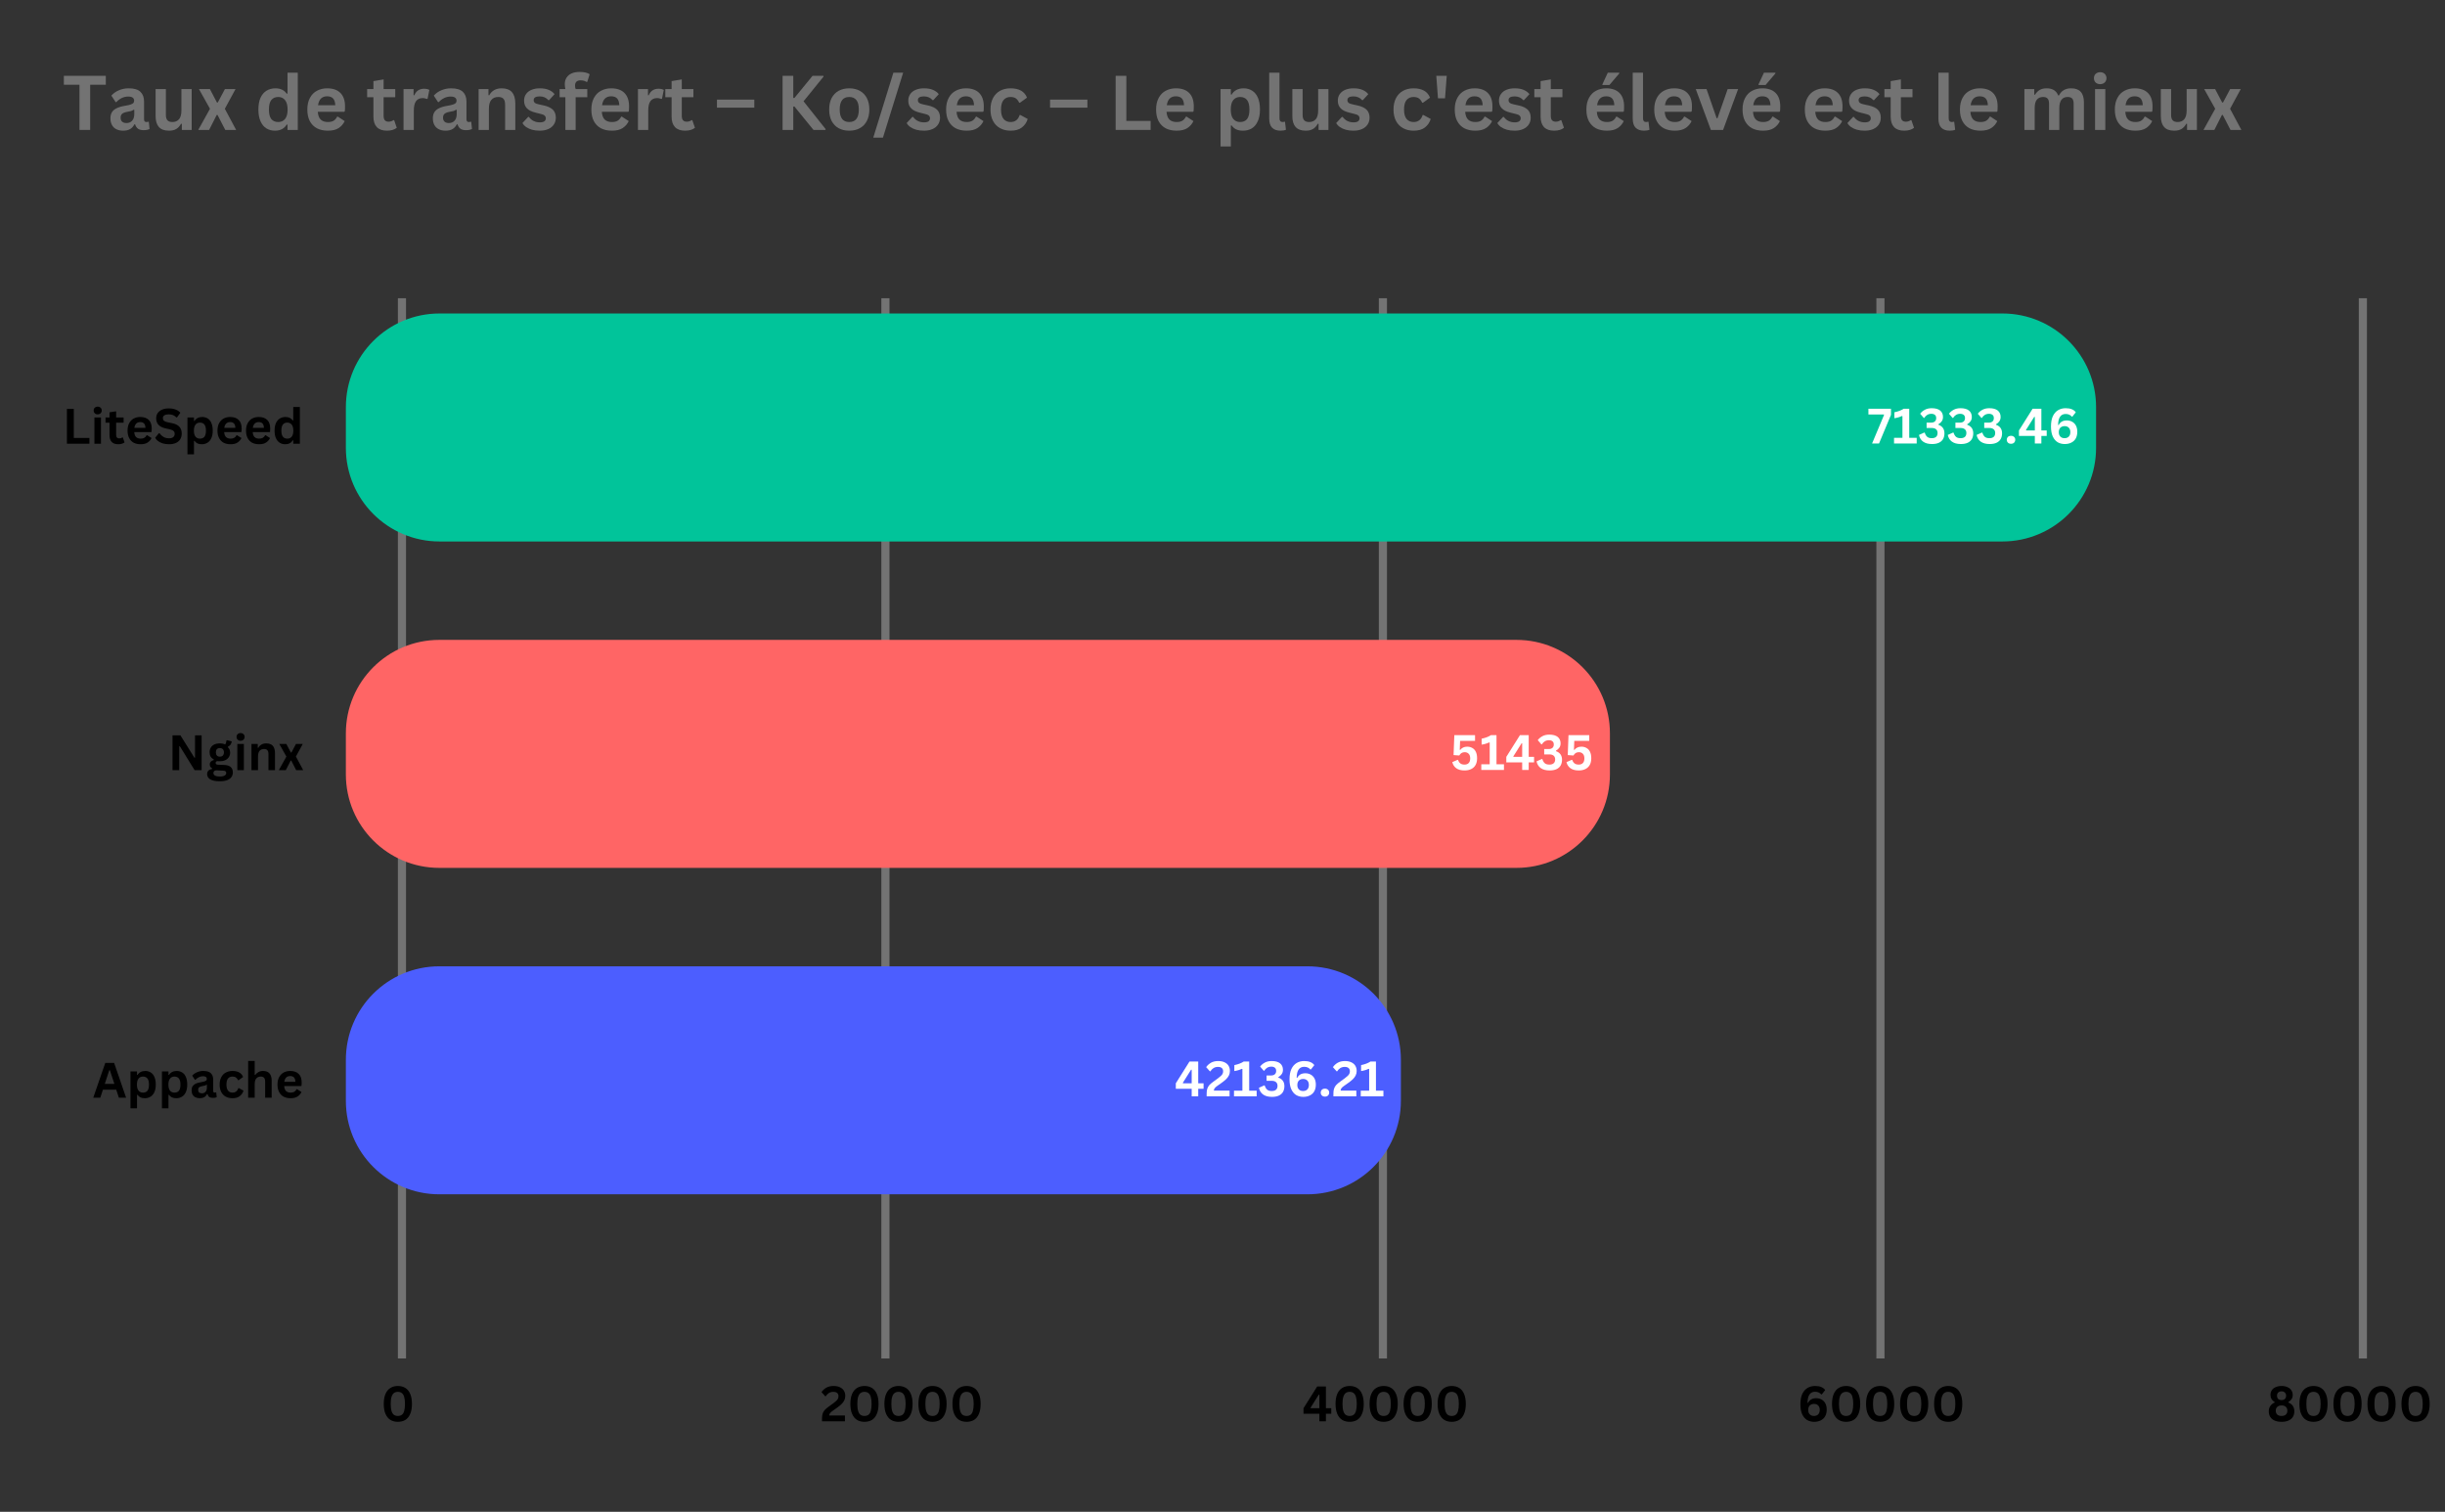 <svg xmlns="http://www.w3.org/2000/svg" xmlns:xlink="http://www.w3.org/1999/xlink" width="600" viewBox="0 0 450 278.25" height="371" preserveAspectRatio="xMidYMid meet"><rect x="0" y="0" width="450" height="278.25" fill="#333333" stroke="none"/><defs><g></g><clipPath id="a6e670e957"><path d="M 63.656 57.695 L 385.781 57.695 L 385.781 99.656 L 63.656 99.656 Z M 63.656 57.695 " clip-rule="nonzero"></path></clipPath><clipPath id="6259d73dfc"><path d="M 80.902 57.695 L 368.535 57.695 C 378.062 57.695 385.781 65.414 385.781 74.938 L 385.781 82.41 C 385.781 91.934 378.062 99.656 368.535 99.656 L 80.902 99.656 C 71.379 99.656 63.656 91.934 63.656 82.41 L 63.656 74.938 C 63.656 65.414 71.379 57.695 80.902 57.695 Z M 80.902 57.695 " clip-rule="nonzero"></path></clipPath><clipPath id="4a9aa03e54"><path d="M 63.656 117.77 L 296.305 117.77 L 296.305 159.73 L 63.656 159.73 Z M 63.656 117.77 " clip-rule="nonzero"></path></clipPath><clipPath id="f85c8a2c80"><path d="M 80.859 117.77 L 279.102 117.77 C 288.605 117.77 296.305 125.473 296.305 134.973 L 296.305 142.527 C 296.305 152.031 288.605 159.73 279.102 159.73 L 80.859 159.73 C 71.359 159.73 63.656 152.031 63.656 142.527 L 63.656 134.973 C 63.656 125.473 71.359 117.77 80.859 117.77 Z M 80.859 117.77 " clip-rule="nonzero"></path></clipPath><clipPath id="6c7c692486"><path d="M 63.656 177.848 L 257.832 177.848 L 257.832 219.809 L 63.656 219.809 Z M 63.656 177.848 " clip-rule="nonzero"></path></clipPath><clipPath id="aa6993604a"><path d="M 80.859 177.848 L 240.625 177.848 C 250.129 177.848 257.832 185.547 257.832 195.051 L 257.832 202.605 C 257.832 212.105 250.129 219.809 240.625 219.809 L 80.859 219.809 C 71.359 219.809 63.656 212.105 63.656 202.605 L 63.656 195.051 C 63.656 185.547 71.359 177.848 80.859 177.848 Z M 80.859 177.848 " clip-rule="nonzero"></path></clipPath></defs><path stroke-linecap="butt" transform="matrix(0, 0.749, -0.748, 0, 74.727, 54.89)" fill="none" stroke-linejoin="miter" d="M 0.001 0.998 L 260.515 0.998 " stroke="#737373" stroke-width="2" stroke-opacity="1" stroke-miterlimit="4"></path><path stroke-linecap="butt" transform="matrix(0, 0.749, -0.748, 0, 163.704, 54.89)" fill="none" stroke-linejoin="miter" d="M 0.001 0.998 L 260.515 0.998 " stroke="#737373" stroke-width="2" stroke-opacity="1" stroke-miterlimit="4"></path><path stroke-linecap="butt" transform="matrix(0, 0.749, -0.748, 0, 435.629, 54.89)" fill="none" stroke-linejoin="miter" d="M 0.001 0.998 L 260.515 0.998 " stroke="#737373" stroke-width="2" stroke-opacity="1" stroke-miterlimit="4"></path><path stroke-linecap="butt" transform="matrix(0, 0.749, -0.748, 0, 255.272, 54.89)" fill="none" stroke-linejoin="miter" d="M 0.001 1.001 L 260.515 1.001 " stroke="#737373" stroke-width="2" stroke-opacity="1" stroke-miterlimit="4"></path><path stroke-linecap="butt" transform="matrix(0, 0.749, -0.748, 0, 346.84, 54.89)" fill="none" stroke-linejoin="miter" d="M 0.001 0.998 L 260.515 0.998 " stroke="#737373" stroke-width="2" stroke-opacity="1" stroke-miterlimit="4"></path><g clip-path="url(#a6e670e957)"><g clip-path="url(#6259d73dfc)"><path fill="#01c49a" d="M 63.656 57.695 L 385.781 57.695 L 385.781 99.656 L 63.656 99.656 Z M 63.656 57.695 " fill-opacity="1" fill-rule="nonzero"></path></g></g><g fill="#ffffff" fill-opacity="1"><g transform="translate(343.707, 81.629)"><g><path d="M 2.125 0 L 0.844 0 L 3.047 -5.25 L 3.016 -5.344 L 0.172 -5.344 L 0.172 -6.406 L 4.328 -6.406 L 4.328 -5.281 Z M 2.125 0 "></path></g></g><g transform="translate(348.252, 81.629)"><g><path d="M 0.344 0 L 0.344 -1.047 L 1.891 -1.047 L 1.891 -5.031 L 1.781 -5.062 C 1.562 -4.957 1.344 -4.875 1.125 -4.812 C 0.914 -4.75 0.676 -4.695 0.406 -4.656 L 0.406 -5.75 C 1.113 -5.895 1.688 -6.113 2.125 -6.406 L 3.141 -6.406 L 3.141 -1.047 L 4.516 -1.047 L 4.516 0 Z M 0.344 0 "></path></g></g><g transform="translate(352.981, 81.629)"><g><path d="M 2.609 0.094 C 1.922 0.094 1.375 -0.051 0.969 -0.344 C 0.57 -0.633 0.316 -1.047 0.203 -1.578 L 1.172 -2.016 L 1.266 -2 C 1.379 -1.645 1.535 -1.383 1.734 -1.219 C 1.93 -1.062 2.207 -0.984 2.562 -0.984 C 2.906 -0.984 3.164 -1.062 3.344 -1.219 C 3.531 -1.383 3.625 -1.625 3.625 -1.938 C 3.625 -2.227 3.535 -2.453 3.359 -2.609 C 3.18 -2.773 2.914 -2.859 2.562 -2.859 L 1.609 -2.859 L 1.609 -3.844 L 2.438 -3.844 C 2.727 -3.844 2.957 -3.914 3.125 -4.062 C 3.289 -4.207 3.375 -4.41 3.375 -4.672 C 3.375 -4.941 3.297 -5.141 3.141 -5.266 C 2.984 -5.398 2.766 -5.469 2.484 -5.469 C 2.191 -5.469 1.938 -5.398 1.719 -5.266 C 1.5 -5.129 1.32 -4.945 1.188 -4.719 L 1.094 -4.703 L 0.422 -5.484 C 0.648 -5.785 0.941 -6.031 1.297 -6.219 C 1.648 -6.406 2.066 -6.5 2.547 -6.5 C 3.223 -6.5 3.738 -6.359 4.094 -6.078 C 4.445 -5.797 4.625 -5.398 4.625 -4.891 C 4.625 -4.586 4.551 -4.328 4.406 -4.109 C 4.258 -3.891 4.051 -3.703 3.781 -3.547 L 3.781 -3.453 C 4.52 -3.191 4.891 -2.664 4.891 -1.875 C 4.891 -1.477 4.805 -1.129 4.641 -0.828 C 4.473 -0.535 4.219 -0.305 3.875 -0.141 C 3.531 0.016 3.109 0.094 2.609 0.094 Z M 2.609 0.094 "></path></g></g><g transform="translate(358.284, 81.629)"><g><path d="M 2.609 0.094 C 1.922 0.094 1.375 -0.051 0.969 -0.344 C 0.57 -0.633 0.316 -1.047 0.203 -1.578 L 1.172 -2.016 L 1.266 -2 C 1.379 -1.645 1.535 -1.383 1.734 -1.219 C 1.93 -1.062 2.207 -0.984 2.562 -0.984 C 2.906 -0.984 3.164 -1.062 3.344 -1.219 C 3.531 -1.383 3.625 -1.625 3.625 -1.938 C 3.625 -2.227 3.535 -2.453 3.359 -2.609 C 3.18 -2.773 2.914 -2.859 2.562 -2.859 L 1.609 -2.859 L 1.609 -3.844 L 2.438 -3.844 C 2.727 -3.844 2.957 -3.914 3.125 -4.062 C 3.289 -4.207 3.375 -4.41 3.375 -4.672 C 3.375 -4.941 3.297 -5.141 3.141 -5.266 C 2.984 -5.398 2.766 -5.469 2.484 -5.469 C 2.191 -5.469 1.938 -5.398 1.719 -5.266 C 1.5 -5.129 1.32 -4.945 1.188 -4.719 L 1.094 -4.703 L 0.422 -5.484 C 0.648 -5.785 0.941 -6.031 1.297 -6.219 C 1.648 -6.406 2.066 -6.5 2.547 -6.5 C 3.223 -6.5 3.738 -6.359 4.094 -6.078 C 4.445 -5.797 4.625 -5.398 4.625 -4.891 C 4.625 -4.586 4.551 -4.328 4.406 -4.109 C 4.258 -3.891 4.051 -3.703 3.781 -3.547 L 3.781 -3.453 C 4.52 -3.191 4.891 -2.664 4.891 -1.875 C 4.891 -1.477 4.805 -1.129 4.641 -0.828 C 4.473 -0.535 4.219 -0.305 3.875 -0.141 C 3.531 0.016 3.109 0.094 2.609 0.094 Z M 2.609 0.094 "></path></g></g><g transform="translate(363.587, 81.629)"><g><path d="M 2.609 0.094 C 1.922 0.094 1.375 -0.051 0.969 -0.344 C 0.57 -0.633 0.316 -1.047 0.203 -1.578 L 1.172 -2.016 L 1.266 -2 C 1.379 -1.645 1.535 -1.383 1.734 -1.219 C 1.93 -1.062 2.207 -0.984 2.562 -0.984 C 2.906 -0.984 3.164 -1.062 3.344 -1.219 C 3.531 -1.383 3.625 -1.625 3.625 -1.938 C 3.625 -2.227 3.535 -2.453 3.359 -2.609 C 3.18 -2.773 2.914 -2.859 2.562 -2.859 L 1.609 -2.859 L 1.609 -3.844 L 2.438 -3.844 C 2.727 -3.844 2.957 -3.914 3.125 -4.062 C 3.289 -4.207 3.375 -4.41 3.375 -4.672 C 3.375 -4.941 3.297 -5.141 3.141 -5.266 C 2.984 -5.398 2.766 -5.469 2.484 -5.469 C 2.191 -5.469 1.938 -5.398 1.719 -5.266 C 1.5 -5.129 1.32 -4.945 1.188 -4.719 L 1.094 -4.703 L 0.422 -5.484 C 0.648 -5.785 0.941 -6.031 1.297 -6.219 C 1.648 -6.406 2.066 -6.5 2.547 -6.5 C 3.223 -6.5 3.738 -6.359 4.094 -6.078 C 4.445 -5.797 4.625 -5.398 4.625 -4.891 C 4.625 -4.586 4.551 -4.328 4.406 -4.109 C 4.258 -3.891 4.051 -3.703 3.781 -3.547 L 3.781 -3.453 C 4.52 -3.191 4.891 -2.664 4.891 -1.875 C 4.891 -1.477 4.805 -1.129 4.641 -0.828 C 4.473 -0.535 4.219 -0.305 3.875 -0.141 C 3.531 0.016 3.109 0.094 2.609 0.094 Z M 2.609 0.094 "></path></g></g><g transform="translate(368.89, 81.629)"><g><path d="M 1.234 0.047 C 1.078 0.047 0.938 0.016 0.812 -0.047 C 0.695 -0.117 0.609 -0.207 0.547 -0.312 C 0.484 -0.426 0.453 -0.551 0.453 -0.688 C 0.453 -0.832 0.484 -0.957 0.547 -1.062 C 0.609 -1.176 0.695 -1.266 0.812 -1.328 C 0.938 -1.391 1.078 -1.422 1.234 -1.422 C 1.391 -1.422 1.523 -1.391 1.641 -1.328 C 1.766 -1.266 1.859 -1.176 1.922 -1.062 C 1.984 -0.957 2.016 -0.836 2.016 -0.703 C 2.016 -0.484 1.941 -0.301 1.797 -0.156 C 1.66 -0.02 1.473 0.047 1.234 0.047 Z M 1.234 0.047 "></path></g></g><g transform="translate(371.367, 81.629)"><g><path d="M 4.344 0 L 3.141 0 L 3.141 -1.391 L 0.219 -1.391 L 0.219 -2.406 L 2.734 -6.406 L 4.344 -6.406 L 4.344 -2.406 L 5.328 -2.406 L 5.328 -1.391 L 4.344 -1.391 Z M 1.516 -2.5 L 1.547 -2.406 L 3.141 -2.406 L 3.141 -4.891 L 3.031 -4.906 Z M 1.516 -2.5 "></path></g></g><g transform="translate(376.95, 81.629)"><g><path d="M 3.062 0.094 C 2.582 0.094 2.148 -0.016 1.766 -0.234 C 1.391 -0.461 1.086 -0.816 0.859 -1.297 C 0.641 -1.773 0.531 -2.391 0.531 -3.141 C 0.531 -3.898 0.645 -4.531 0.875 -5.031 C 1.113 -5.531 1.438 -5.898 1.844 -6.141 C 2.25 -6.379 2.711 -6.5 3.234 -6.5 C 3.672 -6.5 4.047 -6.438 4.359 -6.312 C 4.672 -6.188 4.914 -6 5.094 -5.75 L 4.469 -4.953 L 4.359 -4.953 C 4.098 -5.273 3.723 -5.438 3.234 -5.438 C 2.328 -5.438 1.863 -4.766 1.844 -3.422 L 1.938 -3.391 C 2.082 -3.672 2.273 -3.883 2.516 -4.031 C 2.766 -4.176 3.07 -4.25 3.438 -4.25 C 3.832 -4.25 4.176 -4.16 4.469 -3.984 C 4.758 -3.816 4.984 -3.578 5.141 -3.266 C 5.297 -2.953 5.375 -2.582 5.375 -2.156 C 5.375 -1.688 5.281 -1.281 5.094 -0.938 C 4.906 -0.602 4.633 -0.348 4.281 -0.172 C 3.938 0.004 3.531 0.094 3.062 0.094 Z M 3.031 -0.984 C 3.363 -0.984 3.625 -1.082 3.812 -1.281 C 4 -1.477 4.094 -1.75 4.094 -2.094 C 4.094 -2.445 4 -2.719 3.812 -2.906 C 3.625 -3.102 3.363 -3.203 3.031 -3.203 C 2.812 -3.203 2.617 -3.156 2.453 -3.062 C 2.297 -2.977 2.176 -2.852 2.094 -2.688 C 2.008 -2.52 1.969 -2.32 1.969 -2.094 C 1.969 -1.75 2.062 -1.477 2.25 -1.281 C 2.438 -1.082 2.695 -0.984 3.031 -0.984 Z M 3.031 -0.984 "></path></g></g></g><g clip-path="url(#4a9aa03e54)"><g clip-path="url(#f85c8a2c80)"><path fill="#ff6565" d="M 63.656 117.77 L 296.305 117.77 L 296.305 159.73 L 63.656 159.73 Z M 63.656 117.77 " fill-opacity="1" fill-rule="nonzero"></path></g></g><g fill="#ffffff" fill-opacity="1"><g transform="translate(266.887, 141.705)"><g><path d="M 2.672 0.094 C 2.023 0.094 1.516 -0.039 1.141 -0.312 C 0.766 -0.582 0.52 -0.957 0.406 -1.438 L 1.375 -1.859 L 1.469 -1.844 C 1.562 -1.562 1.703 -1.348 1.891 -1.203 C 2.078 -1.055 2.332 -0.984 2.656 -0.984 C 2.988 -0.984 3.242 -1.078 3.422 -1.266 C 3.609 -1.461 3.703 -1.75 3.703 -2.125 C 3.703 -2.5 3.609 -2.781 3.422 -2.969 C 3.242 -3.164 3 -3.266 2.688 -3.266 C 2.457 -3.266 2.258 -3.211 2.094 -3.109 C 1.938 -3.004 1.801 -2.852 1.688 -2.656 L 0.641 -2.734 L 0.781 -6.406 L 4.594 -6.406 L 4.594 -5.344 L 1.844 -5.344 L 1.781 -3.703 L 1.875 -3.688 C 2.02 -3.883 2.195 -4.031 2.406 -4.125 C 2.613 -4.227 2.863 -4.281 3.156 -4.281 C 3.52 -4.281 3.836 -4.195 4.109 -4.031 C 4.391 -3.875 4.602 -3.633 4.75 -3.312 C 4.895 -3 4.969 -2.609 4.969 -2.141 C 4.969 -1.672 4.879 -1.27 4.703 -0.938 C 4.523 -0.602 4.258 -0.348 3.906 -0.172 C 3.562 0.004 3.148 0.094 2.672 0.094 Z M 2.672 0.094 "></path></g></g><g transform="translate(272.287, 141.705)"><g><path d="M 0.344 0 L 0.344 -1.047 L 1.891 -1.047 L 1.891 -5.031 L 1.781 -5.062 C 1.562 -4.957 1.344 -4.875 1.125 -4.812 C 0.914 -4.75 0.676 -4.695 0.406 -4.656 L 0.406 -5.75 C 1.113 -5.895 1.688 -6.113 2.125 -6.406 L 3.141 -6.406 L 3.141 -1.047 L 4.516 -1.047 L 4.516 0 Z M 0.344 0 "></path></g></g><g transform="translate(277.015, 141.705)"><g><path d="M 4.344 0 L 3.141 0 L 3.141 -1.391 L 0.219 -1.391 L 0.219 -2.406 L 2.734 -6.406 L 4.344 -6.406 L 4.344 -2.406 L 5.328 -2.406 L 5.328 -1.391 L 4.344 -1.391 Z M 1.516 -2.5 L 1.547 -2.406 L 3.141 -2.406 L 3.141 -4.891 L 3.031 -4.906 Z M 1.516 -2.5 "></path></g></g><g transform="translate(282.599, 141.705)"><g><path d="M 2.609 0.094 C 1.922 0.094 1.375 -0.051 0.969 -0.344 C 0.57 -0.633 0.316 -1.047 0.203 -1.578 L 1.172 -2.016 L 1.266 -2 C 1.379 -1.645 1.535 -1.383 1.734 -1.219 C 1.93 -1.062 2.207 -0.984 2.562 -0.984 C 2.906 -0.984 3.164 -1.062 3.344 -1.219 C 3.531 -1.383 3.625 -1.625 3.625 -1.938 C 3.625 -2.227 3.535 -2.453 3.359 -2.609 C 3.18 -2.773 2.914 -2.859 2.562 -2.859 L 1.609 -2.859 L 1.609 -3.844 L 2.438 -3.844 C 2.727 -3.844 2.957 -3.914 3.125 -4.062 C 3.289 -4.207 3.375 -4.41 3.375 -4.672 C 3.375 -4.941 3.297 -5.141 3.141 -5.266 C 2.984 -5.398 2.766 -5.469 2.484 -5.469 C 2.191 -5.469 1.938 -5.398 1.719 -5.266 C 1.5 -5.129 1.32 -4.945 1.188 -4.719 L 1.094 -4.703 L 0.422 -5.484 C 0.648 -5.785 0.941 -6.031 1.297 -6.219 C 1.648 -6.406 2.066 -6.5 2.547 -6.5 C 3.223 -6.5 3.738 -6.359 4.094 -6.078 C 4.445 -5.797 4.625 -5.398 4.625 -4.891 C 4.625 -4.586 4.551 -4.328 4.406 -4.109 C 4.258 -3.891 4.051 -3.703 3.781 -3.547 L 3.781 -3.453 C 4.52 -3.191 4.891 -2.664 4.891 -1.875 C 4.891 -1.477 4.805 -1.129 4.641 -0.828 C 4.473 -0.535 4.219 -0.305 3.875 -0.141 C 3.531 0.016 3.109 0.094 2.609 0.094 Z M 2.609 0.094 "></path></g></g><g transform="translate(287.902, 141.705)"><g><path d="M 2.672 0.094 C 2.023 0.094 1.516 -0.039 1.141 -0.312 C 0.766 -0.582 0.52 -0.957 0.406 -1.438 L 1.375 -1.859 L 1.469 -1.844 C 1.562 -1.562 1.703 -1.348 1.891 -1.203 C 2.078 -1.055 2.332 -0.984 2.656 -0.984 C 2.988 -0.984 3.242 -1.078 3.422 -1.266 C 3.609 -1.461 3.703 -1.75 3.703 -2.125 C 3.703 -2.5 3.609 -2.781 3.422 -2.969 C 3.242 -3.164 3 -3.266 2.688 -3.266 C 2.457 -3.266 2.258 -3.211 2.094 -3.109 C 1.938 -3.004 1.801 -2.852 1.688 -2.656 L 0.641 -2.734 L 0.781 -6.406 L 4.594 -6.406 L 4.594 -5.344 L 1.844 -5.344 L 1.781 -3.703 L 1.875 -3.688 C 2.02 -3.883 2.195 -4.031 2.406 -4.125 C 2.613 -4.227 2.863 -4.281 3.156 -4.281 C 3.52 -4.281 3.836 -4.195 4.109 -4.031 C 4.391 -3.875 4.602 -3.633 4.75 -3.312 C 4.895 -3 4.969 -2.609 4.969 -2.141 C 4.969 -1.672 4.879 -1.27 4.703 -0.938 C 4.523 -0.602 4.258 -0.348 3.906 -0.172 C 3.562 0.004 3.148 0.094 2.672 0.094 Z M 2.672 0.094 "></path></g></g></g><g clip-path="url(#6c7c692486)"><g clip-path="url(#aa6993604a)"><path fill="#4c5eff" d="M 63.656 177.848 L 257.832 177.848 L 257.832 219.809 L 63.656 219.809 Z M 63.656 177.848 " fill-opacity="1" fill-rule="nonzero"></path></g></g><g fill="#ffffff" fill-opacity="1"><g transform="translate(216.188, 201.782)"><g><path d="M 4.344 0 L 3.141 0 L 3.141 -1.391 L 0.219 -1.391 L 0.219 -2.406 L 2.734 -6.406 L 4.344 -6.406 L 4.344 -2.406 L 5.328 -2.406 L 5.328 -1.391 L 4.344 -1.391 Z M 1.516 -2.5 L 1.547 -2.406 L 3.141 -2.406 L 3.141 -4.891 L 3.031 -4.906 Z M 1.516 -2.5 "></path></g></g><g transform="translate(221.771, 201.782)"><g><path d="M 0.312 -0.516 C 0.312 -0.859 0.348 -1.148 0.422 -1.391 C 0.504 -1.641 0.629 -1.863 0.797 -2.062 C 0.973 -2.258 1.223 -2.473 1.547 -2.703 L 2.406 -3.328 C 2.633 -3.492 2.812 -3.641 2.938 -3.766 C 3.07 -3.891 3.172 -4.016 3.234 -4.141 C 3.305 -4.273 3.344 -4.43 3.344 -4.609 C 3.344 -4.867 3.266 -5.066 3.109 -5.203 C 2.953 -5.348 2.711 -5.422 2.391 -5.422 C 2.086 -5.422 1.816 -5.348 1.578 -5.203 C 1.348 -5.055 1.156 -4.859 1 -4.609 L 0.922 -4.594 L 0.219 -5.375 C 0.445 -5.707 0.742 -5.977 1.109 -6.188 C 1.473 -6.395 1.914 -6.5 2.438 -6.5 C 2.914 -6.5 3.316 -6.414 3.641 -6.25 C 3.961 -6.094 4.203 -5.879 4.359 -5.609 C 4.516 -5.336 4.594 -5.023 4.594 -4.672 C 4.594 -4.367 4.531 -4.094 4.406 -3.844 C 4.281 -3.594 4.102 -3.359 3.875 -3.141 C 3.656 -2.93 3.367 -2.703 3.016 -2.453 L 2.266 -1.922 C 2.035 -1.766 1.875 -1.617 1.781 -1.484 C 1.688 -1.359 1.641 -1.219 1.641 -1.062 L 4.531 -1.062 L 4.531 0 L 0.312 0 Z M 0.312 -0.516 "></path></g></g><g transform="translate(226.772, 201.782)"><g><path d="M 0.344 0 L 0.344 -1.047 L 1.891 -1.047 L 1.891 -5.031 L 1.781 -5.062 C 1.562 -4.957 1.344 -4.875 1.125 -4.812 C 0.914 -4.75 0.676 -4.695 0.406 -4.656 L 0.406 -5.75 C 1.113 -5.895 1.688 -6.113 2.125 -6.406 L 3.141 -6.406 L 3.141 -1.047 L 4.516 -1.047 L 4.516 0 Z M 0.344 0 "></path></g></g><g transform="translate(231.501, 201.782)"><g><path d="M 2.609 0.094 C 1.922 0.094 1.375 -0.051 0.969 -0.344 C 0.57 -0.633 0.316 -1.047 0.203 -1.578 L 1.172 -2.016 L 1.266 -2 C 1.379 -1.645 1.535 -1.383 1.734 -1.219 C 1.93 -1.062 2.207 -0.984 2.562 -0.984 C 2.906 -0.984 3.164 -1.062 3.344 -1.219 C 3.531 -1.383 3.625 -1.625 3.625 -1.938 C 3.625 -2.227 3.535 -2.453 3.359 -2.609 C 3.18 -2.773 2.914 -2.859 2.562 -2.859 L 1.609 -2.859 L 1.609 -3.844 L 2.438 -3.844 C 2.727 -3.844 2.957 -3.914 3.125 -4.062 C 3.289 -4.207 3.375 -4.41 3.375 -4.672 C 3.375 -4.941 3.297 -5.141 3.141 -5.266 C 2.984 -5.398 2.766 -5.469 2.484 -5.469 C 2.191 -5.469 1.938 -5.398 1.719 -5.266 C 1.5 -5.129 1.32 -4.945 1.188 -4.719 L 1.094 -4.703 L 0.422 -5.484 C 0.648 -5.785 0.941 -6.031 1.297 -6.219 C 1.648 -6.406 2.066 -6.5 2.547 -6.5 C 3.223 -6.5 3.738 -6.359 4.094 -6.078 C 4.445 -5.797 4.625 -5.398 4.625 -4.891 C 4.625 -4.586 4.551 -4.328 4.406 -4.109 C 4.258 -3.891 4.051 -3.703 3.781 -3.547 L 3.781 -3.453 C 4.52 -3.191 4.891 -2.664 4.891 -1.875 C 4.891 -1.477 4.805 -1.129 4.641 -0.828 C 4.473 -0.535 4.219 -0.305 3.875 -0.141 C 3.531 0.016 3.109 0.094 2.609 0.094 Z M 2.609 0.094 "></path></g></g><g transform="translate(236.804, 201.782)"><g><path d="M 3.062 0.094 C 2.582 0.094 2.148 -0.016 1.766 -0.234 C 1.391 -0.461 1.086 -0.816 0.859 -1.297 C 0.641 -1.773 0.531 -2.391 0.531 -3.141 C 0.531 -3.898 0.645 -4.531 0.875 -5.031 C 1.113 -5.531 1.438 -5.898 1.844 -6.141 C 2.25 -6.379 2.711 -6.5 3.234 -6.5 C 3.672 -6.5 4.047 -6.438 4.359 -6.312 C 4.672 -6.188 4.914 -6 5.094 -5.75 L 4.469 -4.953 L 4.359 -4.953 C 4.098 -5.273 3.723 -5.438 3.234 -5.438 C 2.328 -5.438 1.863 -4.766 1.844 -3.422 L 1.938 -3.391 C 2.082 -3.672 2.273 -3.883 2.516 -4.031 C 2.766 -4.176 3.07 -4.25 3.438 -4.25 C 3.832 -4.25 4.176 -4.16 4.469 -3.984 C 4.758 -3.816 4.984 -3.578 5.141 -3.266 C 5.297 -2.953 5.375 -2.582 5.375 -2.156 C 5.375 -1.688 5.281 -1.281 5.094 -0.938 C 4.906 -0.602 4.633 -0.348 4.281 -0.172 C 3.938 0.004 3.531 0.094 3.062 0.094 Z M 3.031 -0.984 C 3.363 -0.984 3.625 -1.082 3.812 -1.281 C 4 -1.477 4.094 -1.75 4.094 -2.094 C 4.094 -2.445 4 -2.719 3.812 -2.906 C 3.625 -3.102 3.363 -3.203 3.031 -3.203 C 2.812 -3.203 2.617 -3.156 2.453 -3.062 C 2.297 -2.977 2.176 -2.852 2.094 -2.688 C 2.008 -2.52 1.969 -2.32 1.969 -2.094 C 1.969 -1.75 2.062 -1.477 2.25 -1.281 C 2.438 -1.082 2.695 -0.984 3.031 -0.984 Z M 3.031 -0.984 "></path></g></g><g transform="translate(242.624, 201.782)"><g><path d="M 1.234 0.047 C 1.078 0.047 0.938 0.016 0.812 -0.047 C 0.695 -0.117 0.609 -0.207 0.547 -0.312 C 0.484 -0.426 0.453 -0.551 0.453 -0.688 C 0.453 -0.832 0.484 -0.957 0.547 -1.062 C 0.609 -1.176 0.695 -1.266 0.812 -1.328 C 0.938 -1.391 1.078 -1.422 1.234 -1.422 C 1.391 -1.422 1.523 -1.391 1.641 -1.328 C 1.766 -1.266 1.859 -1.176 1.922 -1.062 C 1.984 -0.957 2.016 -0.836 2.016 -0.703 C 2.016 -0.484 1.941 -0.301 1.797 -0.156 C 1.66 -0.02 1.473 0.047 1.234 0.047 Z M 1.234 0.047 "></path></g></g><g transform="translate(245.101, 201.782)"><g><path d="M 0.312 -0.516 C 0.312 -0.859 0.348 -1.148 0.422 -1.391 C 0.504 -1.641 0.629 -1.863 0.797 -2.062 C 0.973 -2.258 1.223 -2.473 1.547 -2.703 L 2.406 -3.328 C 2.633 -3.492 2.812 -3.641 2.938 -3.766 C 3.07 -3.891 3.172 -4.016 3.234 -4.141 C 3.305 -4.273 3.344 -4.43 3.344 -4.609 C 3.344 -4.867 3.266 -5.066 3.109 -5.203 C 2.953 -5.348 2.711 -5.422 2.391 -5.422 C 2.086 -5.422 1.816 -5.348 1.578 -5.203 C 1.348 -5.055 1.156 -4.859 1 -4.609 L 0.922 -4.594 L 0.219 -5.375 C 0.445 -5.707 0.742 -5.977 1.109 -6.188 C 1.473 -6.395 1.914 -6.5 2.438 -6.5 C 2.914 -6.5 3.316 -6.414 3.641 -6.25 C 3.961 -6.094 4.203 -5.879 4.359 -5.609 C 4.516 -5.336 4.594 -5.023 4.594 -4.672 C 4.594 -4.367 4.531 -4.094 4.406 -3.844 C 4.281 -3.594 4.102 -3.359 3.875 -3.141 C 3.656 -2.93 3.367 -2.703 3.016 -2.453 L 2.266 -1.922 C 2.035 -1.766 1.875 -1.617 1.781 -1.484 C 1.688 -1.359 1.641 -1.219 1.641 -1.062 L 4.531 -1.062 L 4.531 0 L 0.312 0 Z M 0.312 -0.516 "></path></g></g><g transform="translate(250.101, 201.782)"><g><path d="M 0.344 0 L 0.344 -1.047 L 1.891 -1.047 L 1.891 -5.031 L 1.781 -5.062 C 1.562 -4.957 1.344 -4.875 1.125 -4.812 C 0.914 -4.75 0.676 -4.695 0.406 -4.656 L 0.406 -5.75 C 1.113 -5.895 1.688 -6.113 2.125 -6.406 L 3.141 -6.406 L 3.141 -1.047 L 4.516 -1.047 L 4.516 0 Z M 0.344 0 "></path></g></g></g><g fill="#000000" fill-opacity="1"><g transform="translate(11.488, 81.667)"><g><path d="M 2.094 -6.406 L 2.094 -1.062 L 4.969 -1.062 L 4.969 0 L 0.828 0 L 0.828 -6.406 Z M 2.094 -6.406 "></path></g></g><g transform="translate(16.677, 81.667)"><g><path d="M 1.297 -5.406 C 1.078 -5.406 0.898 -5.473 0.766 -5.609 C 0.629 -5.742 0.562 -5.914 0.562 -6.125 C 0.562 -6.332 0.629 -6.5 0.766 -6.625 C 0.898 -6.758 1.078 -6.828 1.297 -6.828 C 1.441 -6.828 1.57 -6.797 1.688 -6.734 C 1.801 -6.672 1.891 -6.586 1.953 -6.484 C 2.016 -6.379 2.047 -6.258 2.047 -6.125 C 2.047 -5.988 2.016 -5.863 1.953 -5.75 C 1.891 -5.645 1.801 -5.562 1.688 -5.5 C 1.57 -5.438 1.441 -5.406 1.297 -5.406 Z M 0.703 0 L 0.703 -4.828 L 1.906 -4.828 L 1.906 0 Z M 0.703 0 "></path></g></g><g transform="translate(19.281, 81.667)"><g><path d="M 3.328 -1.156 L 3.641 -0.25 C 3.516 -0.145 3.352 -0.062 3.156 0 C 2.957 0.062 2.734 0.094 2.484 0.094 C 1.953 0.094 1.551 -0.047 1.281 -0.328 C 1.008 -0.617 0.875 -1.035 0.875 -1.578 L 0.875 -3.875 L 0.141 -3.875 L 0.141 -4.828 L 0.875 -4.828 L 0.875 -5.781 L 2.094 -5.969 L 2.094 -4.828 L 3.469 -4.828 L 3.469 -3.875 L 2.094 -3.875 L 2.094 -1.672 C 2.094 -1.43 2.141 -1.254 2.234 -1.141 C 2.336 -1.035 2.484 -0.984 2.672 -0.984 C 2.891 -0.984 3.078 -1.039 3.234 -1.156 Z M 3.328 -1.156 "></path></g></g><g transform="translate(23.037, 81.667)"><g><path d="M 4.766 -2.141 L 1.672 -2.141 C 1.703 -1.723 1.816 -1.414 2.016 -1.219 C 2.223 -1.031 2.504 -0.938 2.859 -0.938 C 3.141 -0.938 3.363 -0.988 3.531 -1.094 C 3.707 -1.195 3.848 -1.352 3.953 -1.562 L 4.047 -1.562 L 4.859 -1.047 C 4.691 -0.703 4.445 -0.426 4.125 -0.219 C 3.812 -0.008 3.391 0.094 2.859 0.094 C 2.359 0.094 1.926 0 1.562 -0.188 C 1.207 -0.383 0.93 -0.672 0.734 -1.047 C 0.535 -1.422 0.438 -1.875 0.438 -2.406 C 0.438 -2.957 0.539 -3.422 0.75 -3.797 C 0.957 -4.172 1.234 -4.453 1.578 -4.641 C 1.93 -4.828 2.332 -4.922 2.781 -4.922 C 3.457 -4.922 3.977 -4.738 4.344 -4.375 C 4.707 -4.02 4.891 -3.488 4.891 -2.781 C 4.891 -2.531 4.879 -2.332 4.859 -2.188 Z M 3.734 -2.922 C 3.723 -3.297 3.633 -3.566 3.469 -3.734 C 3.312 -3.898 3.082 -3.984 2.781 -3.984 C 2.164 -3.984 1.801 -3.629 1.688 -2.922 Z M 3.734 -2.922 "></path></g></g><g transform="translate(28.292, 81.667)"><g><path d="M 2.844 0.094 C 2.395 0.094 2 0.039 1.656 -0.062 C 1.312 -0.176 1.02 -0.32 0.781 -0.5 C 0.551 -0.676 0.379 -0.875 0.266 -1.094 L 0.953 -1.938 L 1.062 -1.938 C 1.258 -1.656 1.504 -1.426 1.797 -1.25 C 2.098 -1.082 2.445 -1 2.844 -1 C 3.176 -1 3.426 -1.07 3.594 -1.219 C 3.77 -1.363 3.859 -1.562 3.859 -1.812 C 3.859 -1.957 3.832 -2.082 3.781 -2.188 C 3.727 -2.289 3.633 -2.379 3.5 -2.453 C 3.375 -2.523 3.203 -2.586 2.984 -2.641 L 2.156 -2.828 C 1.582 -2.961 1.156 -3.18 0.875 -3.484 C 0.594 -3.785 0.453 -4.18 0.453 -4.672 C 0.453 -5.035 0.539 -5.352 0.719 -5.625 C 0.906 -5.895 1.172 -6.109 1.516 -6.266 C 1.859 -6.422 2.27 -6.5 2.75 -6.5 C 3.25 -6.5 3.672 -6.43 4.016 -6.297 C 4.367 -6.172 4.664 -5.973 4.906 -5.703 L 4.281 -4.844 L 4.172 -4.844 C 3.992 -5.031 3.785 -5.172 3.547 -5.266 C 3.316 -5.359 3.051 -5.406 2.75 -5.406 C 2.406 -5.406 2.141 -5.344 1.953 -5.219 C 1.773 -5.102 1.688 -4.938 1.688 -4.719 C 1.688 -4.52 1.75 -4.359 1.875 -4.234 C 2.008 -4.117 2.234 -4.023 2.547 -3.953 L 3.375 -3.781 C 4 -3.656 4.453 -3.43 4.734 -3.109 C 5.016 -2.797 5.156 -2.391 5.156 -1.891 C 5.156 -1.484 5.066 -1.133 4.891 -0.844 C 4.723 -0.551 4.461 -0.32 4.109 -0.156 C 3.766 0.008 3.344 0.094 2.844 0.094 Z M 2.844 0.094 "></path></g></g><g transform="translate(33.796, 81.667)"><g><path d="M 0.703 1.953 L 0.703 -4.828 L 1.906 -4.828 L 1.906 -4.203 L 2 -4.188 C 2.145 -4.426 2.336 -4.609 2.578 -4.734 C 2.816 -4.859 3.098 -4.922 3.422 -4.922 C 3.805 -4.922 4.145 -4.828 4.438 -4.641 C 4.727 -4.461 4.953 -4.188 5.109 -3.812 C 5.273 -3.438 5.359 -2.969 5.359 -2.406 C 5.359 -1.852 5.27 -1.391 5.094 -1.016 C 4.926 -0.648 4.691 -0.375 4.391 -0.188 C 4.086 0 3.738 0.094 3.344 0.094 C 3.039 0.094 2.781 0.047 2.562 -0.047 C 2.344 -0.148 2.156 -0.312 2 -0.531 L 1.906 -0.516 L 1.906 1.953 Z M 3 -0.938 C 3.363 -0.938 3.641 -1.051 3.828 -1.281 C 4.016 -1.52 4.109 -1.895 4.109 -2.406 C 4.109 -2.914 4.016 -3.289 3.828 -3.531 C 3.641 -3.77 3.363 -3.891 3 -3.891 C 2.656 -3.891 2.383 -3.766 2.188 -3.516 C 1.988 -3.273 1.891 -2.906 1.891 -2.406 C 1.891 -1.914 1.988 -1.547 2.188 -1.297 C 2.383 -1.055 2.656 -0.938 3 -0.938 Z M 3 -0.938 "></path></g></g><g transform="translate(39.586, 81.667)"><g><path d="M 4.766 -2.141 L 1.672 -2.141 C 1.703 -1.723 1.816 -1.414 2.016 -1.219 C 2.223 -1.031 2.504 -0.938 2.859 -0.938 C 3.141 -0.938 3.363 -0.988 3.531 -1.094 C 3.707 -1.195 3.848 -1.352 3.953 -1.562 L 4.047 -1.562 L 4.859 -1.047 C 4.691 -0.703 4.445 -0.426 4.125 -0.219 C 3.812 -0.008 3.391 0.094 2.859 0.094 C 2.359 0.094 1.926 0 1.562 -0.188 C 1.207 -0.383 0.93 -0.672 0.734 -1.047 C 0.535 -1.422 0.438 -1.875 0.438 -2.406 C 0.438 -2.957 0.539 -3.422 0.75 -3.797 C 0.957 -4.172 1.234 -4.453 1.578 -4.641 C 1.93 -4.828 2.332 -4.922 2.781 -4.922 C 3.457 -4.922 3.977 -4.738 4.344 -4.375 C 4.707 -4.02 4.891 -3.488 4.891 -2.781 C 4.891 -2.531 4.879 -2.332 4.859 -2.188 Z M 3.734 -2.922 C 3.723 -3.297 3.633 -3.566 3.469 -3.734 C 3.312 -3.898 3.082 -3.984 2.781 -3.984 C 2.164 -3.984 1.801 -3.629 1.688 -2.922 Z M 3.734 -2.922 "></path></g></g><g transform="translate(44.841, 81.667)"><g><path d="M 4.766 -2.141 L 1.672 -2.141 C 1.703 -1.723 1.816 -1.414 2.016 -1.219 C 2.223 -1.031 2.504 -0.938 2.859 -0.938 C 3.141 -0.938 3.363 -0.988 3.531 -1.094 C 3.707 -1.195 3.848 -1.352 3.953 -1.562 L 4.047 -1.562 L 4.859 -1.047 C 4.691 -0.703 4.445 -0.426 4.125 -0.219 C 3.812 -0.008 3.391 0.094 2.859 0.094 C 2.359 0.094 1.926 0 1.562 -0.188 C 1.207 -0.383 0.93 -0.672 0.734 -1.047 C 0.535 -1.422 0.438 -1.875 0.438 -2.406 C 0.438 -2.957 0.539 -3.422 0.75 -3.797 C 0.957 -4.172 1.234 -4.453 1.578 -4.641 C 1.93 -4.828 2.332 -4.922 2.781 -4.922 C 3.457 -4.922 3.977 -4.738 4.344 -4.375 C 4.707 -4.02 4.891 -3.488 4.891 -2.781 C 4.891 -2.531 4.879 -2.332 4.859 -2.188 Z M 3.734 -2.922 C 3.723 -3.297 3.633 -3.566 3.469 -3.734 C 3.312 -3.898 3.082 -3.984 2.781 -3.984 C 2.164 -3.984 1.801 -3.629 1.688 -2.922 Z M 3.734 -2.922 "></path></g></g><g transform="translate(50.096, 81.667)"><g><path d="M 2.391 0.094 C 2.004 0.094 1.664 0 1.375 -0.188 C 1.082 -0.375 0.852 -0.656 0.688 -1.031 C 0.52 -1.406 0.438 -1.863 0.438 -2.406 C 0.438 -2.957 0.52 -3.422 0.688 -3.797 C 0.863 -4.172 1.102 -4.453 1.406 -4.641 C 1.707 -4.828 2.055 -4.922 2.453 -4.922 C 2.754 -4.922 3.016 -4.867 3.234 -4.766 C 3.453 -4.66 3.633 -4.5 3.781 -4.281 L 3.875 -4.312 L 3.875 -6.766 L 5.094 -6.766 L 5.094 0 L 3.875 0 L 3.875 -0.625 L 3.781 -0.641 C 3.656 -0.41 3.473 -0.227 3.234 -0.094 C 3.004 0.031 2.723 0.094 2.391 0.094 Z M 2.781 -0.938 C 3.125 -0.938 3.395 -1.055 3.594 -1.297 C 3.789 -1.547 3.891 -1.914 3.891 -2.406 C 3.891 -2.906 3.789 -3.273 3.594 -3.516 C 3.395 -3.766 3.125 -3.891 2.781 -3.891 C 2.426 -3.891 2.156 -3.77 1.969 -3.531 C 1.781 -3.289 1.688 -2.914 1.688 -2.406 C 1.688 -1.906 1.781 -1.535 1.969 -1.297 C 2.156 -1.055 2.426 -0.938 2.781 -0.938 Z M 2.781 -0.938 "></path></g></g></g><g fill="#000000" fill-opacity="1"><g transform="translate(30.924, 141.743)"><g><path d="M 2.062 0 L 0.828 0 L 0.828 -6.406 L 2.281 -6.406 L 4.859 -2.281 L 4.969 -2.297 L 4.969 -6.406 L 6.188 -6.406 L 6.188 0 L 4.891 0 L 2.172 -4.406 L 2.062 -4.391 Z M 2.062 0 "></path></g></g><g transform="translate(37.95, 141.743)"><g><path d="M 2.5 2.047 C 1.707 2.047 1.117 1.926 0.734 1.688 C 0.359 1.457 0.172 1.133 0.172 0.719 C 0.172 0.469 0.25 0.258 0.406 0.094 C 0.57 -0.062 0.805 -0.172 1.109 -0.234 L 1.109 -0.312 C 0.941 -0.414 0.82 -0.523 0.75 -0.641 C 0.688 -0.766 0.656 -0.91 0.656 -1.078 C 0.656 -1.461 0.906 -1.723 1.406 -1.859 L 1.406 -1.953 C 1.145 -2.098 0.945 -2.281 0.812 -2.5 C 0.688 -2.719 0.625 -2.984 0.625 -3.297 C 0.625 -3.617 0.695 -3.898 0.844 -4.141 C 0.988 -4.391 1.203 -4.582 1.484 -4.719 C 1.773 -4.852 2.117 -4.922 2.516 -4.922 C 2.922 -4.922 3.242 -4.852 3.484 -4.719 C 3.629 -4.926 3.711 -5.176 3.734 -5.469 L 3.828 -5.516 L 4.703 -5.297 C 4.672 -5.066 4.602 -4.875 4.5 -4.719 C 4.395 -4.562 4.227 -4.426 4 -4.312 L 4 -4.203 C 4.27 -3.961 4.406 -3.629 4.406 -3.203 C 4.406 -2.91 4.328 -2.645 4.172 -2.406 C 4.023 -2.164 3.812 -1.977 3.531 -1.844 C 3.25 -1.707 2.91 -1.641 2.516 -1.641 L 2.328 -1.641 C 2.211 -1.648 2.133 -1.656 2.094 -1.656 C 1.977 -1.656 1.891 -1.625 1.828 -1.562 C 1.766 -1.5 1.734 -1.422 1.734 -1.328 C 1.734 -1.223 1.773 -1.141 1.859 -1.078 C 1.941 -1.023 2.062 -1 2.219 -1 L 3.297 -0.953 C 4.367 -0.922 4.906 -0.461 4.906 0.422 C 4.906 0.734 4.82 1.008 4.656 1.25 C 4.5 1.5 4.242 1.691 3.891 1.828 C 3.535 1.973 3.07 2.047 2.5 2.047 Z M 2.516 -2.484 C 2.754 -2.484 2.938 -2.551 3.062 -2.688 C 3.195 -2.832 3.266 -3.031 3.266 -3.281 C 3.266 -3.531 3.195 -3.723 3.062 -3.859 C 2.938 -3.992 2.754 -4.062 2.516 -4.062 C 2.273 -4.062 2.094 -3.992 1.969 -3.859 C 1.844 -3.723 1.781 -3.531 1.781 -3.281 C 1.781 -3.02 1.844 -2.82 1.969 -2.688 C 2.094 -2.551 2.273 -2.484 2.516 -2.484 Z M 2.5 1.172 C 2.914 1.172 3.219 1.109 3.406 0.984 C 3.594 0.867 3.688 0.719 3.688 0.531 C 3.688 0.383 3.641 0.273 3.547 0.203 C 3.453 0.129 3.301 0.094 3.094 0.094 L 2.125 0.047 C 2.094 0.047 2.062 0.039 2.031 0.031 C 2.008 0.031 1.988 0.031 1.969 0.031 C 1.758 0.031 1.598 0.07 1.484 0.156 C 1.379 0.25 1.328 0.375 1.328 0.531 C 1.328 0.738 1.426 0.895 1.625 1 C 1.82 1.113 2.113 1.172 2.5 1.172 Z M 2.5 1.172 "></path></g></g><g transform="translate(42.977, 141.743)"><g><path d="M 1.297 -5.406 C 1.078 -5.406 0.898 -5.473 0.766 -5.609 C 0.629 -5.742 0.562 -5.914 0.562 -6.125 C 0.562 -6.332 0.629 -6.5 0.766 -6.625 C 0.898 -6.758 1.078 -6.828 1.297 -6.828 C 1.441 -6.828 1.57 -6.797 1.688 -6.734 C 1.801 -6.672 1.891 -6.586 1.953 -6.484 C 2.016 -6.379 2.047 -6.258 2.047 -6.125 C 2.047 -5.988 2.016 -5.863 1.953 -5.75 C 1.891 -5.645 1.801 -5.562 1.688 -5.5 C 1.57 -5.438 1.441 -5.406 1.297 -5.406 Z M 0.703 0 L 0.703 -4.828 L 1.906 -4.828 L 1.906 0 Z M 0.703 0 "></path></g></g><g transform="translate(45.58, 141.743)"><g><path d="M 0.703 0 L 0.703 -4.828 L 1.859 -4.828 L 1.859 -4.125 L 1.953 -4.094 C 2.254 -4.645 2.742 -4.922 3.422 -4.922 C 3.973 -4.922 4.379 -4.77 4.641 -4.469 C 4.898 -4.164 5.031 -3.723 5.031 -3.141 L 5.031 0 L 3.828 0 L 3.828 -2.984 C 3.828 -3.305 3.758 -3.535 3.625 -3.672 C 3.5 -3.816 3.297 -3.891 3.016 -3.891 C 2.66 -3.891 2.383 -3.773 2.188 -3.547 C 2 -3.328 1.906 -2.977 1.906 -2.5 L 1.906 0 Z M 0.703 0 "></path></g></g><g transform="translate(51.242, 141.743)"><g><path d="M 1.359 0 L 0.078 0 L 1.469 -2.5 L 0.156 -4.828 L 1.453 -4.828 L 2.297 -3.234 L 2.391 -3.234 L 3.234 -4.828 L 4.484 -4.828 L 3.219 -2.5 L 4.562 0 L 3.266 0 L 2.359 -1.766 L 2.266 -1.766 Z M 1.359 0 "></path></g></g></g><g fill="#000000" fill-opacity="1"><g transform="translate(17.067, 202.03)"><g><path d="M 6.141 0 L 4.812 0 L 4.328 -1.469 L 1.875 -1.469 L 1.391 0 L 0.094 0 L 2.312 -6.406 L 3.938 -6.406 Z M 3.047 -5.062 L 2.219 -2.547 L 3.984 -2.547 L 3.156 -5.062 Z M 3.047 -5.062 "></path></g></g><g transform="translate(23.312, 202.03)"><g><path d="M 0.703 1.953 L 0.703 -4.828 L 1.906 -4.828 L 1.906 -4.203 L 2 -4.188 C 2.145 -4.426 2.336 -4.609 2.578 -4.734 C 2.816 -4.859 3.098 -4.922 3.422 -4.922 C 3.805 -4.922 4.145 -4.828 4.438 -4.641 C 4.727 -4.461 4.953 -4.188 5.109 -3.812 C 5.273 -3.438 5.359 -2.969 5.359 -2.406 C 5.359 -1.852 5.27 -1.391 5.094 -1.016 C 4.926 -0.648 4.691 -0.375 4.391 -0.188 C 4.086 0 3.738 0.094 3.344 0.094 C 3.039 0.094 2.781 0.047 2.562 -0.047 C 2.344 -0.148 2.156 -0.312 2 -0.531 L 1.906 -0.516 L 1.906 1.953 Z M 3 -0.938 C 3.363 -0.938 3.641 -1.051 3.828 -1.281 C 4.016 -1.52 4.109 -1.895 4.109 -2.406 C 4.109 -2.914 4.016 -3.289 3.828 -3.531 C 3.641 -3.77 3.363 -3.891 3 -3.891 C 2.656 -3.891 2.383 -3.766 2.188 -3.516 C 1.988 -3.273 1.891 -2.906 1.891 -2.406 C 1.891 -1.914 1.988 -1.547 2.188 -1.297 C 2.383 -1.055 2.656 -0.938 3 -0.938 Z M 3 -0.938 "></path></g></g><g transform="translate(29.102, 202.03)"><g><path d="M 0.703 1.953 L 0.703 -4.828 L 1.906 -4.828 L 1.906 -4.203 L 2 -4.188 C 2.145 -4.426 2.336 -4.609 2.578 -4.734 C 2.816 -4.859 3.098 -4.922 3.422 -4.922 C 3.805 -4.922 4.145 -4.828 4.438 -4.641 C 4.727 -4.461 4.953 -4.188 5.109 -3.812 C 5.273 -3.438 5.359 -2.969 5.359 -2.406 C 5.359 -1.852 5.27 -1.391 5.094 -1.016 C 4.926 -0.648 4.691 -0.375 4.391 -0.188 C 4.086 0 3.738 0.094 3.344 0.094 C 3.039 0.094 2.781 0.047 2.562 -0.047 C 2.344 -0.148 2.156 -0.312 2 -0.531 L 1.906 -0.516 L 1.906 1.953 Z M 3 -0.938 C 3.363 -0.938 3.641 -1.051 3.828 -1.281 C 4.016 -1.52 4.109 -1.895 4.109 -2.406 C 4.109 -2.914 4.016 -3.289 3.828 -3.531 C 3.641 -3.77 3.363 -3.891 3 -3.891 C 2.656 -3.891 2.383 -3.766 2.188 -3.516 C 1.988 -3.273 1.891 -2.906 1.891 -2.406 C 1.891 -1.914 1.988 -1.547 2.188 -1.297 C 2.383 -1.055 2.656 -0.938 3 -0.938 Z M 3 -0.938 "></path></g></g><g transform="translate(34.891, 202.03)"><g><path d="M 1.891 0.094 C 1.578 0.094 1.305 0.035 1.078 -0.078 C 0.848 -0.191 0.672 -0.359 0.547 -0.578 C 0.43 -0.797 0.375 -1.062 0.375 -1.375 C 0.375 -1.656 0.43 -1.895 0.547 -2.094 C 0.672 -2.289 0.859 -2.453 1.109 -2.578 C 1.367 -2.703 1.707 -2.797 2.125 -2.859 C 2.414 -2.91 2.633 -2.961 2.781 -3.016 C 2.938 -3.066 3.039 -3.129 3.094 -3.203 C 3.145 -3.273 3.172 -3.363 3.172 -3.469 C 3.172 -3.625 3.113 -3.742 3 -3.828 C 2.895 -3.91 2.719 -3.953 2.469 -3.953 C 2.195 -3.953 1.941 -3.891 1.703 -3.766 C 1.461 -3.648 1.254 -3.492 1.078 -3.297 L 0.984 -3.297 L 0.484 -4.062 C 0.723 -4.332 1.02 -4.539 1.375 -4.688 C 1.727 -4.844 2.113 -4.922 2.531 -4.922 C 3.164 -4.922 3.625 -4.785 3.906 -4.516 C 4.195 -4.242 4.344 -3.859 4.344 -3.359 L 4.344 -1.266 C 4.344 -1.047 4.441 -0.938 4.641 -0.938 C 4.711 -0.938 4.781 -0.953 4.844 -0.984 L 4.906 -0.953 L 5 -0.109 C 4.926 -0.066 4.828 -0.031 4.703 0 C 4.586 0.02 4.461 0.031 4.328 0.031 C 4.035 0.031 3.805 -0.02 3.641 -0.125 C 3.484 -0.238 3.367 -0.414 3.297 -0.656 L 3.203 -0.656 C 2.961 -0.156 2.523 0.094 1.891 0.094 Z M 2.266 -0.812 C 2.547 -0.812 2.77 -0.906 2.938 -1.094 C 3.102 -1.281 3.188 -1.547 3.188 -1.891 L 3.188 -2.375 L 3.109 -2.391 C 3.035 -2.328 2.938 -2.273 2.812 -2.234 C 2.695 -2.203 2.531 -2.164 2.312 -2.125 C 2.051 -2.082 1.863 -2.008 1.75 -1.906 C 1.633 -1.801 1.578 -1.648 1.578 -1.453 C 1.578 -1.242 1.633 -1.082 1.75 -0.969 C 1.875 -0.863 2.047 -0.812 2.266 -0.812 Z M 2.266 -0.812 "></path></g></g><g transform="translate(39.988, 202.03)"><g><path d="M 2.812 0.094 C 2.344 0.094 1.926 0 1.562 -0.188 C 1.207 -0.383 0.93 -0.672 0.734 -1.047 C 0.535 -1.43 0.438 -1.883 0.438 -2.406 C 0.438 -2.938 0.535 -3.391 0.734 -3.766 C 0.93 -4.148 1.207 -4.438 1.562 -4.625 C 1.926 -4.82 2.336 -4.922 2.797 -4.922 C 3.816 -4.922 4.469 -4.551 4.75 -3.812 L 3.922 -3.219 L 3.828 -3.219 C 3.723 -3.445 3.594 -3.613 3.438 -3.719 C 3.281 -3.832 3.066 -3.891 2.797 -3.891 C 2.441 -3.891 2.164 -3.77 1.969 -3.531 C 1.781 -3.289 1.688 -2.914 1.688 -2.406 C 1.688 -1.914 1.785 -1.547 1.984 -1.297 C 2.18 -1.055 2.457 -0.938 2.812 -0.938 C 3.07 -0.938 3.289 -1.004 3.469 -1.141 C 3.656 -1.285 3.789 -1.492 3.875 -1.766 L 3.969 -1.766 L 4.828 -1.297 C 4.703 -0.891 4.473 -0.555 4.141 -0.297 C 3.816 -0.035 3.375 0.094 2.812 0.094 Z M 2.812 0.094 "></path></g></g><g transform="translate(44.972, 202.03)"><g><path d="M 0.703 0 L 0.703 -6.766 L 1.906 -6.766 L 1.906 -4.203 L 2 -4.188 C 2.164 -4.414 2.363 -4.594 2.594 -4.719 C 2.82 -4.852 3.102 -4.922 3.438 -4.922 C 4.5 -4.922 5.031 -4.316 5.031 -3.109 L 5.031 0 L 3.828 0 L 3.828 -2.953 C 3.828 -3.285 3.758 -3.523 3.625 -3.672 C 3.488 -3.816 3.285 -3.891 3.016 -3.891 C 2.672 -3.891 2.398 -3.773 2.203 -3.547 C 2.004 -3.328 1.906 -2.977 1.906 -2.5 L 1.906 0 Z M 0.703 0 "></path></g></g><g transform="translate(50.634, 202.03)"><g><path d="M 4.766 -2.141 L 1.672 -2.141 C 1.703 -1.723 1.816 -1.414 2.016 -1.219 C 2.223 -1.031 2.504 -0.938 2.859 -0.938 C 3.141 -0.938 3.363 -0.988 3.531 -1.094 C 3.707 -1.195 3.848 -1.352 3.953 -1.562 L 4.047 -1.562 L 4.859 -1.047 C 4.691 -0.703 4.445 -0.426 4.125 -0.219 C 3.812 -0.008 3.391 0.094 2.859 0.094 C 2.359 0.094 1.926 0 1.562 -0.188 C 1.207 -0.383 0.93 -0.672 0.734 -1.047 C 0.535 -1.422 0.438 -1.875 0.438 -2.406 C 0.438 -2.957 0.539 -3.422 0.75 -3.797 C 0.957 -4.172 1.234 -4.453 1.578 -4.641 C 1.93 -4.828 2.332 -4.922 2.781 -4.922 C 3.457 -4.922 3.977 -4.738 4.344 -4.375 C 4.707 -4.02 4.891 -3.488 4.891 -2.781 C 4.891 -2.531 4.879 -2.332 4.859 -2.188 Z M 3.734 -2.922 C 3.723 -3.297 3.633 -3.566 3.469 -3.734 C 3.312 -3.898 3.082 -3.984 2.781 -3.984 C 2.164 -3.984 1.801 -3.629 1.688 -2.922 Z M 3.734 -2.922 "></path></g></g></g><g fill="#000000" fill-opacity="1"><g transform="translate(70.099, 261.587)"><g><path d="M 3.125 0.094 C 2.602 0.094 2.148 -0.02 1.766 -0.25 C 1.379 -0.488 1.078 -0.852 0.859 -1.344 C 0.641 -1.832 0.531 -2.453 0.531 -3.203 C 0.531 -3.953 0.641 -4.57 0.859 -5.062 C 1.078 -5.551 1.379 -5.91 1.766 -6.141 C 2.148 -6.379 2.602 -6.5 3.125 -6.5 C 3.656 -6.5 4.113 -6.379 4.5 -6.141 C 4.883 -5.91 5.18 -5.551 5.391 -5.062 C 5.609 -4.57 5.719 -3.953 5.719 -3.203 C 5.719 -2.453 5.609 -1.832 5.391 -1.344 C 5.18 -0.852 4.883 -0.488 4.5 -0.25 C 4.113 -0.02 3.656 0.094 3.125 0.094 Z M 3.125 -0.984 C 3.414 -0.984 3.656 -1.051 3.844 -1.188 C 4.039 -1.32 4.188 -1.551 4.281 -1.875 C 4.383 -2.207 4.438 -2.648 4.438 -3.203 C 4.438 -3.754 4.383 -4.191 4.281 -4.516 C 4.188 -4.836 4.039 -5.066 3.844 -5.203 C 3.656 -5.348 3.414 -5.422 3.125 -5.422 C 2.844 -5.422 2.602 -5.348 2.406 -5.203 C 2.219 -5.066 2.07 -4.836 1.969 -4.516 C 1.863 -4.191 1.812 -3.754 1.812 -3.203 C 1.812 -2.648 1.863 -2.207 1.969 -1.875 C 2.07 -1.551 2.219 -1.32 2.406 -1.188 C 2.602 -1.051 2.844 -0.984 3.125 -0.984 Z M 3.125 -0.984 "></path></g></g></g><g fill="#000000" fill-opacity="1"><g transform="translate(150.978, 261.587)"><g><path d="M 0.312 -0.516 C 0.312 -0.859 0.348 -1.148 0.422 -1.391 C 0.504 -1.641 0.629 -1.863 0.797 -2.062 C 0.973 -2.258 1.223 -2.473 1.547 -2.703 L 2.406 -3.328 C 2.633 -3.492 2.812 -3.641 2.938 -3.766 C 3.07 -3.891 3.172 -4.016 3.234 -4.141 C 3.305 -4.273 3.344 -4.43 3.344 -4.609 C 3.344 -4.867 3.266 -5.066 3.109 -5.203 C 2.953 -5.348 2.711 -5.422 2.391 -5.422 C 2.086 -5.422 1.816 -5.348 1.578 -5.203 C 1.348 -5.055 1.156 -4.859 1 -4.609 L 0.922 -4.594 L 0.219 -5.375 C 0.445 -5.707 0.742 -5.977 1.109 -6.188 C 1.473 -6.395 1.914 -6.5 2.438 -6.5 C 2.914 -6.5 3.316 -6.414 3.641 -6.25 C 3.961 -6.094 4.203 -5.879 4.359 -5.609 C 4.516 -5.336 4.594 -5.023 4.594 -4.672 C 4.594 -4.367 4.531 -4.094 4.406 -3.844 C 4.281 -3.594 4.102 -3.359 3.875 -3.141 C 3.656 -2.93 3.367 -2.703 3.016 -2.453 L 2.266 -1.922 C 2.035 -1.766 1.875 -1.617 1.781 -1.484 C 1.688 -1.359 1.641 -1.219 1.641 -1.062 L 4.531 -1.062 L 4.531 0 L 0.312 0 Z M 0.312 -0.516 "></path></g></g><g transform="translate(155.978, 261.587)"><g><path d="M 3.125 0.094 C 2.602 0.094 2.148 -0.02 1.766 -0.25 C 1.379 -0.488 1.078 -0.852 0.859 -1.344 C 0.641 -1.832 0.531 -2.453 0.531 -3.203 C 0.531 -3.953 0.641 -4.57 0.859 -5.062 C 1.078 -5.551 1.379 -5.91 1.766 -6.141 C 2.148 -6.379 2.602 -6.5 3.125 -6.5 C 3.656 -6.5 4.113 -6.379 4.5 -6.141 C 4.883 -5.91 5.18 -5.551 5.391 -5.062 C 5.609 -4.57 5.719 -3.953 5.719 -3.203 C 5.719 -2.453 5.609 -1.832 5.391 -1.344 C 5.18 -0.852 4.883 -0.488 4.5 -0.25 C 4.113 -0.02 3.656 0.094 3.125 0.094 Z M 3.125 -0.984 C 3.414 -0.984 3.656 -1.051 3.844 -1.188 C 4.039 -1.32 4.188 -1.551 4.281 -1.875 C 4.383 -2.207 4.438 -2.648 4.438 -3.203 C 4.438 -3.754 4.383 -4.191 4.281 -4.516 C 4.188 -4.836 4.039 -5.066 3.844 -5.203 C 3.656 -5.348 3.414 -5.422 3.125 -5.422 C 2.844 -5.422 2.602 -5.348 2.406 -5.203 C 2.219 -5.066 2.07 -4.836 1.969 -4.516 C 1.863 -4.191 1.812 -3.754 1.812 -3.203 C 1.812 -2.648 1.863 -2.207 1.969 -1.875 C 2.07 -1.551 2.219 -1.32 2.406 -1.188 C 2.602 -1.051 2.844 -0.984 3.125 -0.984 Z M 3.125 -0.984 "></path></g></g><g transform="translate(162.241, 261.587)"><g><path d="M 3.125 0.094 C 2.602 0.094 2.148 -0.02 1.766 -0.25 C 1.379 -0.488 1.078 -0.852 0.859 -1.344 C 0.641 -1.832 0.531 -2.453 0.531 -3.203 C 0.531 -3.953 0.641 -4.57 0.859 -5.062 C 1.078 -5.551 1.379 -5.91 1.766 -6.141 C 2.148 -6.379 2.602 -6.5 3.125 -6.5 C 3.656 -6.5 4.113 -6.379 4.5 -6.141 C 4.883 -5.91 5.18 -5.551 5.391 -5.062 C 5.609 -4.57 5.719 -3.953 5.719 -3.203 C 5.719 -2.453 5.609 -1.832 5.391 -1.344 C 5.18 -0.852 4.883 -0.488 4.5 -0.25 C 4.113 -0.02 3.656 0.094 3.125 0.094 Z M 3.125 -0.984 C 3.414 -0.984 3.656 -1.051 3.844 -1.188 C 4.039 -1.32 4.188 -1.551 4.281 -1.875 C 4.383 -2.207 4.438 -2.648 4.438 -3.203 C 4.438 -3.754 4.383 -4.191 4.281 -4.516 C 4.188 -4.836 4.039 -5.066 3.844 -5.203 C 3.656 -5.348 3.414 -5.422 3.125 -5.422 C 2.844 -5.422 2.602 -5.348 2.406 -5.203 C 2.219 -5.066 2.07 -4.836 1.969 -4.516 C 1.863 -4.191 1.812 -3.754 1.812 -3.203 C 1.812 -2.648 1.863 -2.207 1.969 -1.875 C 2.07 -1.551 2.219 -1.32 2.406 -1.188 C 2.602 -1.051 2.844 -0.984 3.125 -0.984 Z M 3.125 -0.984 "></path></g></g><g transform="translate(168.504, 261.587)"><g><path d="M 3.125 0.094 C 2.602 0.094 2.148 -0.02 1.766 -0.25 C 1.379 -0.488 1.078 -0.852 0.859 -1.344 C 0.641 -1.832 0.531 -2.453 0.531 -3.203 C 0.531 -3.953 0.641 -4.57 0.859 -5.062 C 1.078 -5.551 1.379 -5.91 1.766 -6.141 C 2.148 -6.379 2.602 -6.5 3.125 -6.5 C 3.656 -6.5 4.113 -6.379 4.5 -6.141 C 4.883 -5.91 5.18 -5.551 5.391 -5.062 C 5.609 -4.57 5.719 -3.953 5.719 -3.203 C 5.719 -2.453 5.609 -1.832 5.391 -1.344 C 5.18 -0.852 4.883 -0.488 4.5 -0.25 C 4.113 -0.02 3.656 0.094 3.125 0.094 Z M 3.125 -0.984 C 3.414 -0.984 3.656 -1.051 3.844 -1.188 C 4.039 -1.32 4.188 -1.551 4.281 -1.875 C 4.383 -2.207 4.438 -2.648 4.438 -3.203 C 4.438 -3.754 4.383 -4.191 4.281 -4.516 C 4.188 -4.836 4.039 -5.066 3.844 -5.203 C 3.656 -5.348 3.414 -5.422 3.125 -5.422 C 2.844 -5.422 2.602 -5.348 2.406 -5.203 C 2.219 -5.066 2.07 -4.836 1.969 -4.516 C 1.863 -4.191 1.812 -3.754 1.812 -3.203 C 1.812 -2.648 1.863 -2.207 1.969 -1.875 C 2.07 -1.551 2.219 -1.32 2.406 -1.188 C 2.602 -1.051 2.844 -0.984 3.125 -0.984 Z M 3.125 -0.984 "></path></g></g><g transform="translate(174.767, 261.587)"><g><path d="M 3.125 0.094 C 2.602 0.094 2.148 -0.02 1.766 -0.25 C 1.379 -0.488 1.078 -0.852 0.859 -1.344 C 0.641 -1.832 0.531 -2.453 0.531 -3.203 C 0.531 -3.953 0.641 -4.57 0.859 -5.062 C 1.078 -5.551 1.379 -5.91 1.766 -6.141 C 2.148 -6.379 2.602 -6.5 3.125 -6.5 C 3.656 -6.5 4.113 -6.379 4.5 -6.141 C 4.883 -5.91 5.18 -5.551 5.391 -5.062 C 5.609 -4.57 5.719 -3.953 5.719 -3.203 C 5.719 -2.453 5.609 -1.832 5.391 -1.344 C 5.18 -0.852 4.883 -0.488 4.5 -0.25 C 4.113 -0.02 3.656 0.094 3.125 0.094 Z M 3.125 -0.984 C 3.414 -0.984 3.656 -1.051 3.844 -1.188 C 4.039 -1.32 4.188 -1.551 4.281 -1.875 C 4.383 -2.207 4.438 -2.648 4.438 -3.203 C 4.438 -3.754 4.383 -4.191 4.281 -4.516 C 4.188 -4.836 4.039 -5.066 3.844 -5.203 C 3.656 -5.348 3.414 -5.422 3.125 -5.422 C 2.844 -5.422 2.602 -5.348 2.406 -5.203 C 2.219 -5.066 2.07 -4.836 1.969 -4.516 C 1.863 -4.191 1.812 -3.754 1.812 -3.203 C 1.812 -2.648 1.863 -2.207 1.969 -1.875 C 2.07 -1.551 2.219 -1.32 2.406 -1.188 C 2.602 -1.051 2.844 -0.984 3.125 -0.984 Z M 3.125 -0.984 "></path></g></g></g><g fill="#000000" fill-opacity="1"><g transform="translate(239.69, 261.587)"><g><path d="M 4.344 0 L 3.141 0 L 3.141 -1.391 L 0.219 -1.391 L 0.219 -2.406 L 2.734 -6.406 L 4.344 -6.406 L 4.344 -2.406 L 5.328 -2.406 L 5.328 -1.391 L 4.344 -1.391 Z M 1.516 -2.5 L 1.547 -2.406 L 3.141 -2.406 L 3.141 -4.891 L 3.031 -4.906 Z M 1.516 -2.5 "></path></g></g><g transform="translate(245.274, 261.587)"><g><path d="M 3.125 0.094 C 2.602 0.094 2.148 -0.02 1.766 -0.25 C 1.379 -0.488 1.078 -0.852 0.859 -1.344 C 0.641 -1.832 0.531 -2.453 0.531 -3.203 C 0.531 -3.953 0.641 -4.57 0.859 -5.062 C 1.078 -5.551 1.379 -5.91 1.766 -6.141 C 2.148 -6.379 2.602 -6.5 3.125 -6.5 C 3.656 -6.5 4.113 -6.379 4.5 -6.141 C 4.883 -5.91 5.18 -5.551 5.391 -5.062 C 5.609 -4.57 5.719 -3.953 5.719 -3.203 C 5.719 -2.453 5.609 -1.832 5.391 -1.344 C 5.18 -0.852 4.883 -0.488 4.5 -0.25 C 4.113 -0.02 3.656 0.094 3.125 0.094 Z M 3.125 -0.984 C 3.414 -0.984 3.656 -1.051 3.844 -1.188 C 4.039 -1.32 4.188 -1.551 4.281 -1.875 C 4.383 -2.207 4.438 -2.648 4.438 -3.203 C 4.438 -3.754 4.383 -4.191 4.281 -4.516 C 4.188 -4.836 4.039 -5.066 3.844 -5.203 C 3.656 -5.348 3.414 -5.422 3.125 -5.422 C 2.844 -5.422 2.602 -5.348 2.406 -5.203 C 2.219 -5.066 2.07 -4.836 1.969 -4.516 C 1.863 -4.191 1.812 -3.754 1.812 -3.203 C 1.812 -2.648 1.863 -2.207 1.969 -1.875 C 2.07 -1.551 2.219 -1.32 2.406 -1.188 C 2.602 -1.051 2.844 -0.984 3.125 -0.984 Z M 3.125 -0.984 "></path></g></g><g transform="translate(251.536, 261.587)"><g><path d="M 3.125 0.094 C 2.602 0.094 2.148 -0.02 1.766 -0.25 C 1.379 -0.488 1.078 -0.852 0.859 -1.344 C 0.641 -1.832 0.531 -2.453 0.531 -3.203 C 0.531 -3.953 0.641 -4.57 0.859 -5.062 C 1.078 -5.551 1.379 -5.91 1.766 -6.141 C 2.148 -6.379 2.602 -6.5 3.125 -6.5 C 3.656 -6.5 4.113 -6.379 4.5 -6.141 C 4.883 -5.91 5.18 -5.551 5.391 -5.062 C 5.609 -4.57 5.719 -3.953 5.719 -3.203 C 5.719 -2.453 5.609 -1.832 5.391 -1.344 C 5.18 -0.852 4.883 -0.488 4.5 -0.25 C 4.113 -0.02 3.656 0.094 3.125 0.094 Z M 3.125 -0.984 C 3.414 -0.984 3.656 -1.051 3.844 -1.188 C 4.039 -1.32 4.188 -1.551 4.281 -1.875 C 4.383 -2.207 4.438 -2.648 4.438 -3.203 C 4.438 -3.754 4.383 -4.191 4.281 -4.516 C 4.188 -4.836 4.039 -5.066 3.844 -5.203 C 3.656 -5.348 3.414 -5.422 3.125 -5.422 C 2.844 -5.422 2.602 -5.348 2.406 -5.203 C 2.219 -5.066 2.07 -4.836 1.969 -4.516 C 1.863 -4.191 1.812 -3.754 1.812 -3.203 C 1.812 -2.648 1.863 -2.207 1.969 -1.875 C 2.07 -1.551 2.219 -1.32 2.406 -1.188 C 2.602 -1.051 2.844 -0.984 3.125 -0.984 Z M 3.125 -0.984 "></path></g></g><g transform="translate(257.799, 261.587)"><g><path d="M 3.125 0.094 C 2.602 0.094 2.148 -0.02 1.766 -0.25 C 1.379 -0.488 1.078 -0.852 0.859 -1.344 C 0.641 -1.832 0.531 -2.453 0.531 -3.203 C 0.531 -3.953 0.641 -4.57 0.859 -5.062 C 1.078 -5.551 1.379 -5.91 1.766 -6.141 C 2.148 -6.379 2.602 -6.5 3.125 -6.5 C 3.656 -6.5 4.113 -6.379 4.5 -6.141 C 4.883 -5.91 5.18 -5.551 5.391 -5.062 C 5.609 -4.57 5.719 -3.953 5.719 -3.203 C 5.719 -2.453 5.609 -1.832 5.391 -1.344 C 5.18 -0.852 4.883 -0.488 4.5 -0.25 C 4.113 -0.02 3.656 0.094 3.125 0.094 Z M 3.125 -0.984 C 3.414 -0.984 3.656 -1.051 3.844 -1.188 C 4.039 -1.32 4.188 -1.551 4.281 -1.875 C 4.383 -2.207 4.438 -2.648 4.438 -3.203 C 4.438 -3.754 4.383 -4.191 4.281 -4.516 C 4.188 -4.836 4.039 -5.066 3.844 -5.203 C 3.656 -5.348 3.414 -5.422 3.125 -5.422 C 2.844 -5.422 2.602 -5.348 2.406 -5.203 C 2.219 -5.066 2.07 -4.836 1.969 -4.516 C 1.863 -4.191 1.812 -3.754 1.812 -3.203 C 1.812 -2.648 1.863 -2.207 1.969 -1.875 C 2.07 -1.551 2.219 -1.32 2.406 -1.188 C 2.602 -1.051 2.844 -0.984 3.125 -0.984 Z M 3.125 -0.984 "></path></g></g><g transform="translate(264.062, 261.587)"><g><path d="M 3.125 0.094 C 2.602 0.094 2.148 -0.02 1.766 -0.25 C 1.379 -0.488 1.078 -0.852 0.859 -1.344 C 0.641 -1.832 0.531 -2.453 0.531 -3.203 C 0.531 -3.953 0.641 -4.57 0.859 -5.062 C 1.078 -5.551 1.379 -5.91 1.766 -6.141 C 2.148 -6.379 2.602 -6.5 3.125 -6.5 C 3.656 -6.5 4.113 -6.379 4.5 -6.141 C 4.883 -5.91 5.18 -5.551 5.391 -5.062 C 5.609 -4.57 5.719 -3.953 5.719 -3.203 C 5.719 -2.453 5.609 -1.832 5.391 -1.344 C 5.18 -0.852 4.883 -0.488 4.5 -0.25 C 4.113 -0.02 3.656 0.094 3.125 0.094 Z M 3.125 -0.984 C 3.414 -0.984 3.656 -1.051 3.844 -1.188 C 4.039 -1.32 4.188 -1.551 4.281 -1.875 C 4.383 -2.207 4.438 -2.648 4.438 -3.203 C 4.438 -3.754 4.383 -4.191 4.281 -4.516 C 4.188 -4.836 4.039 -5.066 3.844 -5.203 C 3.656 -5.348 3.414 -5.422 3.125 -5.422 C 2.844 -5.422 2.602 -5.348 2.406 -5.203 C 2.219 -5.066 2.07 -4.836 1.969 -4.516 C 1.863 -4.191 1.812 -3.754 1.812 -3.203 C 1.812 -2.648 1.863 -2.207 1.969 -1.875 C 2.07 -1.551 2.219 -1.32 2.406 -1.188 C 2.602 -1.051 2.844 -0.984 3.125 -0.984 Z M 3.125 -0.984 "></path></g></g></g><g fill="#000000" fill-opacity="1"><g transform="translate(330.83, 261.587)"><g><path d="M 3.062 0.094 C 2.582 0.094 2.148 -0.016 1.766 -0.234 C 1.391 -0.461 1.086 -0.816 0.859 -1.297 C 0.641 -1.773 0.531 -2.391 0.531 -3.141 C 0.531 -3.898 0.645 -4.531 0.875 -5.031 C 1.113 -5.531 1.438 -5.898 1.844 -6.141 C 2.25 -6.379 2.711 -6.5 3.234 -6.5 C 3.672 -6.5 4.047 -6.438 4.359 -6.312 C 4.672 -6.188 4.914 -6 5.094 -5.75 L 4.469 -4.953 L 4.359 -4.953 C 4.098 -5.273 3.723 -5.438 3.234 -5.438 C 2.328 -5.438 1.863 -4.766 1.844 -3.422 L 1.938 -3.391 C 2.082 -3.672 2.273 -3.883 2.516 -4.031 C 2.766 -4.176 3.07 -4.25 3.438 -4.25 C 3.832 -4.25 4.176 -4.16 4.469 -3.984 C 4.758 -3.816 4.984 -3.578 5.141 -3.266 C 5.297 -2.953 5.375 -2.582 5.375 -2.156 C 5.375 -1.688 5.281 -1.281 5.094 -0.938 C 4.906 -0.602 4.633 -0.348 4.281 -0.172 C 3.938 0.004 3.531 0.094 3.062 0.094 Z M 3.031 -0.984 C 3.363 -0.984 3.625 -1.082 3.812 -1.281 C 4 -1.477 4.094 -1.75 4.094 -2.094 C 4.094 -2.445 4 -2.719 3.812 -2.906 C 3.625 -3.102 3.363 -3.203 3.031 -3.203 C 2.812 -3.203 2.617 -3.156 2.453 -3.062 C 2.297 -2.977 2.176 -2.852 2.094 -2.688 C 2.008 -2.52 1.969 -2.32 1.969 -2.094 C 1.969 -1.75 2.062 -1.477 2.25 -1.281 C 2.438 -1.082 2.695 -0.984 3.031 -0.984 Z M 3.031 -0.984 "></path></g></g><g transform="translate(336.65, 261.587)"><g><path d="M 3.125 0.094 C 2.602 0.094 2.148 -0.02 1.766 -0.25 C 1.379 -0.488 1.078 -0.852 0.859 -1.344 C 0.641 -1.832 0.531 -2.453 0.531 -3.203 C 0.531 -3.953 0.641 -4.57 0.859 -5.062 C 1.078 -5.551 1.379 -5.91 1.766 -6.141 C 2.148 -6.379 2.602 -6.5 3.125 -6.5 C 3.656 -6.5 4.113 -6.379 4.5 -6.141 C 4.883 -5.91 5.18 -5.551 5.391 -5.062 C 5.609 -4.57 5.719 -3.953 5.719 -3.203 C 5.719 -2.453 5.609 -1.832 5.391 -1.344 C 5.18 -0.852 4.883 -0.488 4.5 -0.25 C 4.113 -0.02 3.656 0.094 3.125 0.094 Z M 3.125 -0.984 C 3.414 -0.984 3.656 -1.051 3.844 -1.188 C 4.039 -1.32 4.188 -1.551 4.281 -1.875 C 4.383 -2.207 4.438 -2.648 4.438 -3.203 C 4.438 -3.754 4.383 -4.191 4.281 -4.516 C 4.188 -4.836 4.039 -5.066 3.844 -5.203 C 3.656 -5.348 3.414 -5.422 3.125 -5.422 C 2.844 -5.422 2.602 -5.348 2.406 -5.203 C 2.219 -5.066 2.07 -4.836 1.969 -4.516 C 1.863 -4.191 1.812 -3.754 1.812 -3.203 C 1.812 -2.648 1.863 -2.207 1.969 -1.875 C 2.07 -1.551 2.219 -1.32 2.406 -1.188 C 2.602 -1.051 2.844 -0.984 3.125 -0.984 Z M 3.125 -0.984 "></path></g></g><g transform="translate(342.913, 261.587)"><g><path d="M 3.125 0.094 C 2.602 0.094 2.148 -0.02 1.766 -0.25 C 1.379 -0.488 1.078 -0.852 0.859 -1.344 C 0.641 -1.832 0.531 -2.453 0.531 -3.203 C 0.531 -3.953 0.641 -4.57 0.859 -5.062 C 1.078 -5.551 1.379 -5.91 1.766 -6.141 C 2.148 -6.379 2.602 -6.5 3.125 -6.5 C 3.656 -6.5 4.113 -6.379 4.5 -6.141 C 4.883 -5.91 5.18 -5.551 5.391 -5.062 C 5.609 -4.57 5.719 -3.953 5.719 -3.203 C 5.719 -2.453 5.609 -1.832 5.391 -1.344 C 5.18 -0.852 4.883 -0.488 4.5 -0.25 C 4.113 -0.02 3.656 0.094 3.125 0.094 Z M 3.125 -0.984 C 3.414 -0.984 3.656 -1.051 3.844 -1.188 C 4.039 -1.32 4.188 -1.551 4.281 -1.875 C 4.383 -2.207 4.438 -2.648 4.438 -3.203 C 4.438 -3.754 4.383 -4.191 4.281 -4.516 C 4.188 -4.836 4.039 -5.066 3.844 -5.203 C 3.656 -5.348 3.414 -5.422 3.125 -5.422 C 2.844 -5.422 2.602 -5.348 2.406 -5.203 C 2.219 -5.066 2.07 -4.836 1.969 -4.516 C 1.863 -4.191 1.812 -3.754 1.812 -3.203 C 1.812 -2.648 1.863 -2.207 1.969 -1.875 C 2.07 -1.551 2.219 -1.32 2.406 -1.188 C 2.602 -1.051 2.844 -0.984 3.125 -0.984 Z M 3.125 -0.984 "></path></g></g><g transform="translate(349.176, 261.587)"><g><path d="M 3.125 0.094 C 2.602 0.094 2.148 -0.02 1.766 -0.25 C 1.379 -0.488 1.078 -0.852 0.859 -1.344 C 0.641 -1.832 0.531 -2.453 0.531 -3.203 C 0.531 -3.953 0.641 -4.57 0.859 -5.062 C 1.078 -5.551 1.379 -5.91 1.766 -6.141 C 2.148 -6.379 2.602 -6.5 3.125 -6.5 C 3.656 -6.5 4.113 -6.379 4.5 -6.141 C 4.883 -5.91 5.18 -5.551 5.391 -5.062 C 5.609 -4.57 5.719 -3.953 5.719 -3.203 C 5.719 -2.453 5.609 -1.832 5.391 -1.344 C 5.18 -0.852 4.883 -0.488 4.5 -0.25 C 4.113 -0.02 3.656 0.094 3.125 0.094 Z M 3.125 -0.984 C 3.414 -0.984 3.656 -1.051 3.844 -1.188 C 4.039 -1.32 4.188 -1.551 4.281 -1.875 C 4.383 -2.207 4.438 -2.648 4.438 -3.203 C 4.438 -3.754 4.383 -4.191 4.281 -4.516 C 4.188 -4.836 4.039 -5.066 3.844 -5.203 C 3.656 -5.348 3.414 -5.422 3.125 -5.422 C 2.844 -5.422 2.602 -5.348 2.406 -5.203 C 2.219 -5.066 2.07 -4.836 1.969 -4.516 C 1.863 -4.191 1.812 -3.754 1.812 -3.203 C 1.812 -2.648 1.863 -2.207 1.969 -1.875 C 2.07 -1.551 2.219 -1.32 2.406 -1.188 C 2.602 -1.051 2.844 -0.984 3.125 -0.984 Z M 3.125 -0.984 "></path></g></g><g transform="translate(355.439, 261.587)"><g><path d="M 3.125 0.094 C 2.602 0.094 2.148 -0.02 1.766 -0.25 C 1.379 -0.488 1.078 -0.852 0.859 -1.344 C 0.641 -1.832 0.531 -2.453 0.531 -3.203 C 0.531 -3.953 0.641 -4.57 0.859 -5.062 C 1.078 -5.551 1.379 -5.91 1.766 -6.141 C 2.148 -6.379 2.602 -6.5 3.125 -6.5 C 3.656 -6.5 4.113 -6.379 4.5 -6.141 C 4.883 -5.91 5.18 -5.551 5.391 -5.062 C 5.609 -4.57 5.719 -3.953 5.719 -3.203 C 5.719 -2.453 5.609 -1.832 5.391 -1.344 C 5.18 -0.852 4.883 -0.488 4.5 -0.25 C 4.113 -0.02 3.656 0.094 3.125 0.094 Z M 3.125 -0.984 C 3.414 -0.984 3.656 -1.051 3.844 -1.188 C 4.039 -1.32 4.188 -1.551 4.281 -1.875 C 4.383 -2.207 4.438 -2.648 4.438 -3.203 C 4.438 -3.754 4.383 -4.191 4.281 -4.516 C 4.188 -4.836 4.039 -5.066 3.844 -5.203 C 3.656 -5.348 3.414 -5.422 3.125 -5.422 C 2.844 -5.422 2.602 -5.348 2.406 -5.203 C 2.219 -5.066 2.07 -4.836 1.969 -4.516 C 1.863 -4.191 1.812 -3.754 1.812 -3.203 C 1.812 -2.648 1.863 -2.207 1.969 -1.875 C 2.07 -1.551 2.219 -1.32 2.406 -1.188 C 2.602 -1.051 2.844 -0.984 3.125 -0.984 Z M 3.125 -0.984 "></path></g></g></g><g fill="#000000" fill-opacity="1"><g transform="translate(417.176, 261.587)"><g><path d="M 2.75 0.094 C 2.238 0.094 1.805 0.016 1.453 -0.141 C 1.098 -0.297 0.832 -0.52 0.656 -0.812 C 0.477 -1.102 0.391 -1.453 0.391 -1.859 C 0.391 -2.223 0.484 -2.539 0.672 -2.812 C 0.859 -3.094 1.125 -3.305 1.469 -3.453 L 1.469 -3.547 C 1.219 -3.703 1.023 -3.883 0.891 -4.094 C 0.766 -4.312 0.703 -4.566 0.703 -4.859 C 0.703 -5.18 0.781 -5.461 0.938 -5.703 C 1.094 -5.953 1.328 -6.145 1.641 -6.281 C 1.953 -6.426 2.32 -6.5 2.75 -6.5 C 3.176 -6.5 3.539 -6.426 3.844 -6.281 C 4.156 -6.145 4.391 -5.953 4.547 -5.703 C 4.711 -5.461 4.797 -5.18 4.797 -4.859 C 4.797 -4.566 4.727 -4.312 4.594 -4.094 C 4.457 -3.883 4.258 -3.703 4 -3.547 L 4 -3.453 C 4.375 -3.305 4.648 -3.094 4.828 -2.812 C 5.004 -2.539 5.094 -2.223 5.094 -1.859 C 5.094 -1.453 5.004 -1.102 4.828 -0.812 C 4.648 -0.52 4.383 -0.297 4.031 -0.141 C 3.676 0.016 3.25 0.094 2.75 0.094 Z M 2.75 -3.906 C 3 -3.906 3.195 -3.973 3.344 -4.109 C 3.5 -4.254 3.578 -4.453 3.578 -4.703 C 3.578 -4.953 3.5 -5.148 3.344 -5.297 C 3.195 -5.441 3 -5.516 2.75 -5.516 C 2.488 -5.516 2.281 -5.441 2.125 -5.297 C 1.977 -5.148 1.906 -4.953 1.906 -4.703 C 1.906 -4.453 1.977 -4.254 2.125 -4.109 C 2.281 -3.973 2.488 -3.906 2.75 -3.906 Z M 2.75 -0.984 C 3.094 -0.984 3.352 -1.066 3.531 -1.234 C 3.719 -1.41 3.812 -1.648 3.812 -1.953 C 3.812 -2.254 3.719 -2.488 3.531 -2.656 C 3.352 -2.832 3.094 -2.922 2.75 -2.922 C 2.406 -2.922 2.141 -2.832 1.953 -2.656 C 1.766 -2.488 1.672 -2.254 1.672 -1.953 C 1.672 -1.648 1.766 -1.41 1.953 -1.234 C 2.141 -1.066 2.406 -0.984 2.75 -0.984 Z M 2.75 -0.984 "></path></g></g><g transform="translate(422.671, 261.587)"><g><path d="M 3.125 0.094 C 2.602 0.094 2.148 -0.02 1.766 -0.25 C 1.379 -0.488 1.078 -0.852 0.859 -1.344 C 0.641 -1.832 0.531 -2.453 0.531 -3.203 C 0.531 -3.953 0.641 -4.57 0.859 -5.062 C 1.078 -5.551 1.379 -5.91 1.766 -6.141 C 2.148 -6.379 2.602 -6.5 3.125 -6.5 C 3.656 -6.5 4.113 -6.379 4.5 -6.141 C 4.883 -5.91 5.18 -5.551 5.391 -5.062 C 5.609 -4.57 5.719 -3.953 5.719 -3.203 C 5.719 -2.453 5.609 -1.832 5.391 -1.344 C 5.18 -0.852 4.883 -0.488 4.5 -0.25 C 4.113 -0.02 3.656 0.094 3.125 0.094 Z M 3.125 -0.984 C 3.414 -0.984 3.656 -1.051 3.844 -1.188 C 4.039 -1.32 4.188 -1.551 4.281 -1.875 C 4.383 -2.207 4.438 -2.648 4.438 -3.203 C 4.438 -3.754 4.383 -4.191 4.281 -4.516 C 4.188 -4.836 4.039 -5.066 3.844 -5.203 C 3.656 -5.348 3.414 -5.422 3.125 -5.422 C 2.844 -5.422 2.602 -5.348 2.406 -5.203 C 2.219 -5.066 2.07 -4.836 1.969 -4.516 C 1.863 -4.191 1.812 -3.754 1.812 -3.203 C 1.812 -2.648 1.863 -2.207 1.969 -1.875 C 2.07 -1.551 2.219 -1.32 2.406 -1.188 C 2.602 -1.051 2.844 -0.984 3.125 -0.984 Z M 3.125 -0.984 "></path></g></g><g transform="translate(428.934, 261.587)"><g><path d="M 3.125 0.094 C 2.602 0.094 2.148 -0.02 1.766 -0.25 C 1.379 -0.488 1.078 -0.852 0.859 -1.344 C 0.641 -1.832 0.531 -2.453 0.531 -3.203 C 0.531 -3.953 0.641 -4.57 0.859 -5.062 C 1.078 -5.551 1.379 -5.91 1.766 -6.141 C 2.148 -6.379 2.602 -6.5 3.125 -6.5 C 3.656 -6.5 4.113 -6.379 4.5 -6.141 C 4.883 -5.91 5.18 -5.551 5.391 -5.062 C 5.609 -4.57 5.719 -3.953 5.719 -3.203 C 5.719 -2.453 5.609 -1.832 5.391 -1.344 C 5.18 -0.852 4.883 -0.488 4.5 -0.25 C 4.113 -0.02 3.656 0.094 3.125 0.094 Z M 3.125 -0.984 C 3.414 -0.984 3.656 -1.051 3.844 -1.188 C 4.039 -1.32 4.188 -1.551 4.281 -1.875 C 4.383 -2.207 4.438 -2.648 4.438 -3.203 C 4.438 -3.754 4.383 -4.191 4.281 -4.516 C 4.188 -4.836 4.039 -5.066 3.844 -5.203 C 3.656 -5.348 3.414 -5.422 3.125 -5.422 C 2.844 -5.422 2.602 -5.348 2.406 -5.203 C 2.219 -5.066 2.07 -4.836 1.969 -4.516 C 1.863 -4.191 1.812 -3.754 1.812 -3.203 C 1.812 -2.648 1.863 -2.207 1.969 -1.875 C 2.07 -1.551 2.219 -1.32 2.406 -1.188 C 2.602 -1.051 2.844 -0.984 3.125 -0.984 Z M 3.125 -0.984 "></path></g></g><g transform="translate(435.197, 261.587)"><g><path d="M 3.125 0.094 C 2.602 0.094 2.148 -0.02 1.766 -0.25 C 1.379 -0.488 1.078 -0.852 0.859 -1.344 C 0.641 -1.832 0.531 -2.453 0.531 -3.203 C 0.531 -3.953 0.641 -4.57 0.859 -5.062 C 1.078 -5.551 1.379 -5.91 1.766 -6.141 C 2.148 -6.379 2.602 -6.5 3.125 -6.5 C 3.656 -6.5 4.113 -6.379 4.5 -6.141 C 4.883 -5.91 5.18 -5.551 5.391 -5.062 C 5.609 -4.57 5.719 -3.953 5.719 -3.203 C 5.719 -2.453 5.609 -1.832 5.391 -1.344 C 5.18 -0.852 4.883 -0.488 4.5 -0.25 C 4.113 -0.02 3.656 0.094 3.125 0.094 Z M 3.125 -0.984 C 3.414 -0.984 3.656 -1.051 3.844 -1.188 C 4.039 -1.32 4.188 -1.551 4.281 -1.875 C 4.383 -2.207 4.438 -2.648 4.438 -3.203 C 4.438 -3.754 4.383 -4.191 4.281 -4.516 C 4.188 -4.836 4.039 -5.066 3.844 -5.203 C 3.656 -5.348 3.414 -5.422 3.125 -5.422 C 2.844 -5.422 2.602 -5.348 2.406 -5.203 C 2.219 -5.066 2.07 -4.836 1.969 -4.516 C 1.863 -4.191 1.812 -3.754 1.812 -3.203 C 1.812 -2.648 1.863 -2.207 1.969 -1.875 C 2.07 -1.551 2.219 -1.32 2.406 -1.188 C 2.602 -1.051 2.844 -0.984 3.125 -0.984 Z M 3.125 -0.984 "></path></g></g><g transform="translate(441.46, 261.587)"><g><path d="M 3.125 0.094 C 2.602 0.094 2.148 -0.02 1.766 -0.25 C 1.379 -0.488 1.078 -0.852 0.859 -1.344 C 0.641 -1.832 0.531 -2.453 0.531 -3.203 C 0.531 -3.953 0.641 -4.57 0.859 -5.062 C 1.078 -5.551 1.379 -5.91 1.766 -6.141 C 2.148 -6.379 2.602 -6.5 3.125 -6.5 C 3.656 -6.5 4.113 -6.379 4.5 -6.141 C 4.883 -5.91 5.18 -5.551 5.391 -5.062 C 5.609 -4.57 5.719 -3.953 5.719 -3.203 C 5.719 -2.453 5.609 -1.832 5.391 -1.344 C 5.18 -0.852 4.883 -0.488 4.5 -0.25 C 4.113 -0.02 3.656 0.094 3.125 0.094 Z M 3.125 -0.984 C 3.414 -0.984 3.656 -1.051 3.844 -1.188 C 4.039 -1.32 4.188 -1.551 4.281 -1.875 C 4.383 -2.207 4.438 -2.648 4.438 -3.203 C 4.438 -3.754 4.383 -4.191 4.281 -4.516 C 4.188 -4.836 4.039 -5.066 3.844 -5.203 C 3.656 -5.348 3.414 -5.422 3.125 -5.422 C 2.844 -5.422 2.602 -5.348 2.406 -5.203 C 2.219 -5.066 2.07 -4.836 1.969 -4.516 C 1.863 -4.191 1.812 -3.754 1.812 -3.203 C 1.812 -2.648 1.863 -2.207 1.969 -1.875 C 2.07 -1.551 2.219 -1.32 2.406 -1.188 C 2.602 -1.051 2.844 -0.984 3.125 -0.984 Z M 3.125 -0.984 "></path></g></g></g><g fill="#737373" fill-opacity="1"><g transform="translate(11.488, 23.911)"><g><path d="M 7.984 -9.953 L 7.984 -8.312 L 5.109 -8.312 L 5.109 0 L 3.141 0 L 3.141 -8.312 L 0.266 -8.312 L 0.266 -9.953 Z M 7.984 -9.953 "></path></g></g></g><g fill="#737373" fill-opacity="1"><g transform="translate(19.747, 23.911)"><g><path d="M 2.922 0.141 C 2.441 0.141 2.023 0.051 1.672 -0.125 C 1.316 -0.301 1.047 -0.562 0.859 -0.906 C 0.672 -1.25 0.578 -1.66 0.578 -2.141 C 0.578 -2.586 0.672 -2.961 0.859 -3.266 C 1.047 -3.566 1.336 -3.812 1.734 -4 C 2.141 -4.195 2.664 -4.348 3.312 -4.453 C 3.758 -4.523 4.098 -4.602 4.328 -4.688 C 4.566 -4.77 4.727 -4.863 4.812 -4.969 C 4.895 -5.082 4.938 -5.223 4.938 -5.391 C 4.938 -5.629 4.848 -5.812 4.672 -5.938 C 4.504 -6.07 4.227 -6.141 3.844 -6.141 C 3.426 -6.141 3.023 -6.047 2.641 -5.859 C 2.266 -5.672 1.941 -5.426 1.672 -5.125 L 1.531 -5.125 L 0.75 -6.312 C 1.125 -6.738 1.586 -7.066 2.141 -7.297 C 2.691 -7.535 3.289 -7.656 3.938 -7.656 C 4.938 -7.656 5.656 -7.441 6.094 -7.016 C 6.539 -6.598 6.766 -6 6.766 -5.219 L 6.766 -1.969 C 6.766 -1.625 6.91 -1.453 7.203 -1.453 C 7.316 -1.453 7.43 -1.473 7.547 -1.516 L 7.641 -1.484 L 7.781 -0.172 C 7.664 -0.109 7.516 -0.055 7.328 -0.016 C 7.148 0.023 6.945 0.047 6.719 0.047 C 6.27 0.047 5.922 -0.035 5.672 -0.203 C 5.422 -0.379 5.238 -0.648 5.125 -1.016 L 4.984 -1.031 C 4.617 -0.25 3.93 0.141 2.922 0.141 Z M 3.531 -1.266 C 3.969 -1.266 4.316 -1.41 4.578 -1.703 C 4.836 -1.992 4.969 -2.398 4.969 -2.922 L 4.969 -3.688 L 4.844 -3.719 C 4.727 -3.625 4.578 -3.547 4.391 -3.484 C 4.203 -3.43 3.938 -3.375 3.594 -3.312 C 3.188 -3.238 2.895 -3.117 2.719 -2.953 C 2.539 -2.797 2.453 -2.562 2.453 -2.25 C 2.453 -1.926 2.547 -1.68 2.734 -1.516 C 2.922 -1.348 3.188 -1.266 3.531 -1.266 Z M 3.531 -1.266 "></path></g></g></g><g fill="#737373" fill-opacity="1"><g transform="translate(27.671, 23.911)"><g><path d="M 3.438 0.141 C 2.594 0.141 1.969 -0.086 1.562 -0.547 C 1.164 -1.004 0.969 -1.664 0.969 -2.531 L 0.969 -7.516 L 2.859 -7.516 L 2.859 -2.766 C 2.859 -2.305 2.957 -1.973 3.156 -1.766 C 3.352 -1.555 3.656 -1.453 4.062 -1.453 C 4.582 -1.453 4.988 -1.625 5.281 -1.969 C 5.57 -2.312 5.719 -2.848 5.719 -3.578 L 5.719 -7.516 L 7.609 -7.516 L 7.609 0 L 5.797 0 L 5.797 -1.109 L 5.656 -1.141 C 5.414 -0.703 5.117 -0.379 4.766 -0.172 C 4.422 0.035 3.977 0.141 3.438 0.141 Z M 3.438 0.141 "></path></g></g></g><g fill="#737373" fill-opacity="1"><g transform="translate(36.365, 23.911)"><g><path d="M 2.125 0 L 0.125 0 L 2.281 -3.891 L 0.25 -7.516 L 2.266 -7.516 L 3.562 -5.047 L 3.719 -5.047 L 5.031 -7.516 L 6.984 -7.516 L 5.016 -3.891 L 7.094 0 L 5.094 0 L 3.672 -2.75 L 3.516 -2.75 Z M 2.125 0 "></path></g></g></g><g fill="#737373" fill-opacity="1"><g transform="translate(43.595, 23.911)"><g></g></g></g><g fill="#737373" fill-opacity="1"><g transform="translate(46.886, 23.911)"><g><path d="M 3.719 0.141 C 3.125 0.141 2.598 0 2.141 -0.281 C 1.68 -0.57 1.32 -1.008 1.062 -1.594 C 0.801 -2.176 0.672 -2.895 0.672 -3.75 C 0.672 -4.613 0.801 -5.336 1.062 -5.922 C 1.332 -6.504 1.703 -6.938 2.172 -7.219 C 2.641 -7.508 3.188 -7.656 3.812 -7.656 C 4.281 -7.656 4.68 -7.57 5.016 -7.406 C 5.359 -7.25 5.648 -7 5.891 -6.656 L 6.031 -6.703 L 6.031 -10.531 L 7.922 -10.531 L 7.922 0 L 6.031 0 L 6.031 -0.969 L 5.891 -1 C 5.68 -0.645 5.395 -0.363 5.031 -0.156 C 4.664 0.039 4.227 0.141 3.719 0.141 Z M 4.328 -1.453 C 4.859 -1.453 5.273 -1.641 5.578 -2.016 C 5.891 -2.398 6.047 -2.977 6.047 -3.75 C 6.047 -4.52 5.891 -5.098 5.578 -5.484 C 5.273 -5.867 4.859 -6.062 4.328 -6.062 C 3.773 -6.062 3.348 -5.875 3.047 -5.5 C 2.754 -5.133 2.609 -4.551 2.609 -3.75 C 2.609 -2.957 2.754 -2.375 3.047 -2 C 3.348 -1.633 3.773 -1.453 4.328 -1.453 Z M 4.328 -1.453 "></path></g></g></g><g fill="#737373" fill-opacity="1"><g transform="translate(55.894, 23.911)"><g><path d="M 7.422 -3.328 L 2.594 -3.328 C 2.645 -2.672 2.828 -2.191 3.141 -1.891 C 3.461 -1.598 3.898 -1.453 4.453 -1.453 C 4.891 -1.453 5.238 -1.531 5.5 -1.688 C 5.77 -1.852 5.988 -2.102 6.156 -2.438 L 6.297 -2.438 L 7.547 -1.625 C 7.305 -1.102 6.938 -0.676 6.438 -0.344 C 5.945 -0.02 5.285 0.141 4.453 0.141 C 3.68 0.141 3.008 -0.004 2.438 -0.297 C 1.875 -0.598 1.438 -1.039 1.125 -1.625 C 0.82 -2.207 0.672 -2.914 0.672 -3.75 C 0.672 -4.602 0.832 -5.32 1.156 -5.906 C 1.477 -6.5 1.914 -6.938 2.469 -7.219 C 3.02 -7.508 3.633 -7.656 4.312 -7.656 C 5.375 -7.656 6.188 -7.375 6.75 -6.812 C 7.32 -6.25 7.609 -5.422 7.609 -4.328 C 7.609 -3.93 7.594 -3.625 7.562 -3.406 Z M 5.812 -4.547 C 5.789 -5.117 5.656 -5.535 5.406 -5.797 C 5.156 -6.055 4.789 -6.188 4.312 -6.188 C 3.363 -6.188 2.805 -5.641 2.641 -4.547 Z M 5.812 -4.547 "></path></g></g></g><g fill="#737373" fill-opacity="1"><g transform="translate(64.063, 23.911)"><g></g></g></g><g fill="#737373" fill-opacity="1"><g transform="translate(67.354, 23.911)"><g><path d="M 5.188 -1.797 L 5.672 -0.391 C 5.473 -0.223 5.219 -0.094 4.906 0 C 4.594 0.094 4.242 0.141 3.859 0.141 C 3.047 0.141 2.426 -0.078 2 -0.516 C 1.582 -0.961 1.375 -1.609 1.375 -2.453 L 1.375 -6.016 L 0.219 -6.016 L 0.219 -7.516 L 1.375 -7.516 L 1.375 -8.984 L 3.25 -9.297 L 3.25 -7.516 L 5.391 -7.516 L 5.391 -6.016 L 3.25 -6.016 L 3.25 -2.594 C 3.25 -2.219 3.328 -1.941 3.484 -1.766 C 3.641 -1.598 3.863 -1.516 4.156 -1.516 C 4.5 -1.516 4.797 -1.609 5.047 -1.797 Z M 5.188 -1.797 "></path></g></g></g><g fill="#737373" fill-opacity="1"><g transform="translate(73.194, 23.911)"><g><path d="M 1.078 0 L 1.078 -7.516 L 2.922 -7.516 L 2.922 -6.391 L 3.062 -6.375 C 3.238 -6.789 3.473 -7.094 3.766 -7.281 C 4.066 -7.477 4.426 -7.578 4.844 -7.578 C 5.27 -7.578 5.598 -7.504 5.828 -7.359 L 5.5 -5.734 L 5.359 -5.703 C 5.234 -5.754 5.113 -5.789 5 -5.812 C 4.895 -5.844 4.758 -5.859 4.594 -5.859 C 4.062 -5.859 3.656 -5.672 3.375 -5.297 C 3.102 -4.922 2.969 -4.328 2.969 -3.516 L 2.969 0 Z M 1.078 0 "></path></g></g></g><g fill="#737373" fill-opacity="1"><g transform="translate(79.088, 23.911)"><g><path d="M 2.922 0.141 C 2.441 0.141 2.023 0.051 1.672 -0.125 C 1.316 -0.301 1.047 -0.562 0.859 -0.906 C 0.672 -1.25 0.578 -1.66 0.578 -2.141 C 0.578 -2.586 0.672 -2.961 0.859 -3.266 C 1.047 -3.566 1.336 -3.812 1.734 -4 C 2.141 -4.195 2.664 -4.348 3.312 -4.453 C 3.758 -4.523 4.098 -4.602 4.328 -4.688 C 4.566 -4.77 4.727 -4.863 4.812 -4.969 C 4.895 -5.082 4.938 -5.223 4.938 -5.391 C 4.938 -5.629 4.848 -5.812 4.672 -5.938 C 4.504 -6.07 4.227 -6.141 3.844 -6.141 C 3.426 -6.141 3.023 -6.047 2.641 -5.859 C 2.266 -5.672 1.941 -5.426 1.672 -5.125 L 1.531 -5.125 L 0.75 -6.312 C 1.125 -6.738 1.586 -7.066 2.141 -7.297 C 2.691 -7.535 3.289 -7.656 3.938 -7.656 C 4.938 -7.656 5.656 -7.441 6.094 -7.016 C 6.539 -6.598 6.766 -6 6.766 -5.219 L 6.766 -1.969 C 6.766 -1.625 6.91 -1.453 7.203 -1.453 C 7.316 -1.453 7.43 -1.473 7.547 -1.516 L 7.641 -1.484 L 7.781 -0.172 C 7.664 -0.109 7.516 -0.055 7.328 -0.016 C 7.148 0.023 6.945 0.047 6.719 0.047 C 6.27 0.047 5.922 -0.035 5.672 -0.203 C 5.422 -0.379 5.238 -0.648 5.125 -1.016 L 4.984 -1.031 C 4.617 -0.25 3.93 0.141 2.922 0.141 Z M 3.531 -1.266 C 3.969 -1.266 4.316 -1.41 4.578 -1.703 C 4.836 -1.992 4.969 -2.398 4.969 -2.922 L 4.969 -3.688 L 4.844 -3.719 C 4.727 -3.625 4.578 -3.547 4.391 -3.484 C 4.203 -3.43 3.938 -3.375 3.594 -3.312 C 3.188 -3.238 2.895 -3.117 2.719 -2.953 C 2.539 -2.797 2.453 -2.562 2.453 -2.25 C 2.453 -1.926 2.547 -1.68 2.734 -1.516 C 2.922 -1.348 3.188 -1.266 3.531 -1.266 Z M 3.531 -1.266 "></path></g></g></g><g fill="#737373" fill-opacity="1"><g transform="translate(87.012, 23.911)"><g><path d="M 1.078 0 L 1.078 -7.516 L 2.891 -7.516 L 2.891 -6.406 L 3.031 -6.375 C 3.5 -7.227 4.258 -7.656 5.312 -7.656 C 6.176 -7.656 6.812 -7.414 7.219 -6.938 C 7.625 -6.469 7.828 -5.785 7.828 -4.891 L 7.828 0 L 5.953 0 L 5.953 -4.656 C 5.953 -5.156 5.848 -5.516 5.641 -5.734 C 5.441 -5.953 5.125 -6.062 4.688 -6.062 C 4.145 -6.062 3.723 -5.883 3.422 -5.531 C 3.117 -5.188 2.969 -4.641 2.969 -3.891 L 2.969 0 Z M 1.078 0 "></path></g></g></g><g fill="#737373" fill-opacity="1"><g transform="translate(95.815, 23.911)"><g><path d="M 3.516 0.141 C 3.004 0.141 2.535 0.082 2.109 -0.031 C 1.68 -0.156 1.316 -0.32 1.016 -0.531 C 0.711 -0.75 0.488 -0.992 0.344 -1.266 L 1.391 -2.391 L 1.531 -2.391 C 1.781 -2.055 2.07 -1.805 2.406 -1.641 C 2.75 -1.473 3.125 -1.391 3.531 -1.391 C 3.895 -1.391 4.172 -1.453 4.359 -1.578 C 4.547 -1.711 4.641 -1.898 4.641 -2.141 C 4.641 -2.336 4.57 -2.5 4.438 -2.625 C 4.301 -2.758 4.082 -2.859 3.781 -2.922 L 2.797 -3.172 C 2.047 -3.348 1.5 -3.617 1.156 -3.984 C 0.812 -4.348 0.641 -4.812 0.641 -5.375 C 0.641 -5.844 0.758 -6.25 1 -6.594 C 1.238 -6.938 1.57 -7.195 2 -7.375 C 2.438 -7.562 2.945 -7.656 3.531 -7.656 C 4.207 -7.656 4.766 -7.555 5.203 -7.359 C 5.648 -7.172 6 -6.91 6.25 -6.578 L 5.25 -5.484 L 5.109 -5.484 C 4.898 -5.723 4.664 -5.895 4.406 -6 C 4.145 -6.113 3.852 -6.172 3.531 -6.172 C 2.781 -6.172 2.406 -5.941 2.406 -5.484 C 2.406 -5.285 2.473 -5.125 2.609 -5 C 2.754 -4.875 3.004 -4.773 3.359 -4.703 L 4.281 -4.5 C 5.039 -4.332 5.598 -4.066 5.953 -3.703 C 6.305 -3.348 6.484 -2.863 6.484 -2.25 C 6.484 -1.781 6.363 -1.363 6.125 -1 C 5.883 -0.633 5.539 -0.352 5.094 -0.156 C 4.656 0.039 4.129 0.141 3.516 0.141 Z M 3.516 0.141 "></path></g></g></g><g fill="#737373" fill-opacity="1"><g transform="translate(102.745, 23.911)"><g><path d="M 1.312 0 L 1.312 -6.016 L 0.25 -6.016 L 0.25 -7.516 L 1.312 -7.516 C 1.238 -7.836 1.203 -8.141 1.203 -8.422 C 1.203 -8.891 1.312 -9.289 1.531 -9.625 C 1.75 -9.969 2.062 -10.227 2.469 -10.406 C 2.875 -10.582 3.359 -10.672 3.922 -10.672 C 4.754 -10.672 5.375 -10.531 5.781 -10.25 L 5.344 -8.859 L 5.203 -8.828 C 4.922 -9.023 4.555 -9.125 4.109 -9.125 C 3.773 -9.125 3.52 -9.039 3.344 -8.875 C 3.176 -8.707 3.094 -8.484 3.094 -8.203 C 3.094 -8.078 3.098 -7.961 3.109 -7.859 C 3.129 -7.766 3.16 -7.648 3.203 -7.516 L 5.344 -7.516 L 5.344 -6.016 L 3.203 -6.016 L 3.203 0 Z M 1.312 0 "></path></g></g></g><g fill="#737373" fill-opacity="1"><g transform="translate(108.169, 23.911)"><g><path d="M 7.422 -3.328 L 2.594 -3.328 C 2.645 -2.672 2.828 -2.191 3.141 -1.891 C 3.461 -1.598 3.898 -1.453 4.453 -1.453 C 4.891 -1.453 5.238 -1.531 5.5 -1.688 C 5.77 -1.852 5.988 -2.102 6.156 -2.438 L 6.297 -2.438 L 7.547 -1.625 C 7.305 -1.102 6.938 -0.676 6.438 -0.344 C 5.945 -0.02 5.285 0.141 4.453 0.141 C 3.68 0.141 3.008 -0.004 2.438 -0.297 C 1.875 -0.598 1.438 -1.039 1.125 -1.625 C 0.82 -2.207 0.672 -2.914 0.672 -3.75 C 0.672 -4.602 0.832 -5.32 1.156 -5.906 C 1.477 -6.5 1.914 -6.938 2.469 -7.219 C 3.02 -7.508 3.633 -7.656 4.312 -7.656 C 5.375 -7.656 6.188 -7.375 6.75 -6.812 C 7.32 -6.25 7.609 -5.422 7.609 -4.328 C 7.609 -3.93 7.594 -3.625 7.562 -3.406 Z M 5.812 -4.547 C 5.789 -5.117 5.656 -5.535 5.406 -5.797 C 5.156 -6.055 4.789 -6.188 4.312 -6.188 C 3.363 -6.188 2.805 -5.641 2.641 -4.547 Z M 5.812 -4.547 "></path></g></g></g><g fill="#737373" fill-opacity="1"><g transform="translate(116.338, 23.911)"><g><path d="M 1.078 0 L 1.078 -7.516 L 2.922 -7.516 L 2.922 -6.391 L 3.062 -6.375 C 3.238 -6.789 3.473 -7.094 3.766 -7.281 C 4.066 -7.477 4.426 -7.578 4.844 -7.578 C 5.27 -7.578 5.598 -7.504 5.828 -7.359 L 5.5 -5.734 L 5.359 -5.703 C 5.234 -5.754 5.113 -5.789 5 -5.812 C 4.895 -5.844 4.758 -5.859 4.594 -5.859 C 4.062 -5.859 3.656 -5.672 3.375 -5.297 C 3.102 -4.922 2.969 -4.328 2.969 -3.516 L 2.969 0 Z M 1.078 0 "></path></g></g></g><g fill="#737373" fill-opacity="1"><g transform="translate(122.232, 23.911)"><g><path d="M 5.188 -1.797 L 5.672 -0.391 C 5.473 -0.223 5.219 -0.094 4.906 0 C 4.594 0.094 4.242 0.141 3.859 0.141 C 3.047 0.141 2.426 -0.078 2 -0.516 C 1.582 -0.961 1.375 -1.609 1.375 -2.453 L 1.375 -6.016 L 0.219 -6.016 L 0.219 -7.516 L 1.375 -7.516 L 1.375 -8.984 L 3.25 -9.297 L 3.25 -7.516 L 5.391 -7.516 L 5.391 -6.016 L 3.25 -6.016 L 3.25 -2.594 C 3.25 -2.219 3.328 -1.941 3.484 -1.766 C 3.641 -1.598 3.863 -1.516 4.156 -1.516 C 4.5 -1.516 4.797 -1.609 5.047 -1.797 Z M 5.188 -1.797 "></path></g></g></g><g fill="#737373" fill-opacity="1"><g transform="translate(128.072, 23.911)"><g></g></g></g><g fill="#737373" fill-opacity="1"><g transform="translate(131.363, 23.911)"><g><path d="M 7.469 -4.094 L 0.594 -4.094 L 0.594 -5.578 L 7.469 -5.578 Z M 7.469 -4.094 "></path></g></g></g><g fill="#737373" fill-opacity="1"><g transform="translate(139.444, 23.911)"><g></g></g></g><g fill="#737373" fill-opacity="1"><g transform="translate(142.735, 23.911)"><g><path d="M 1.297 0 L 1.297 -9.953 L 3.266 -9.953 L 3.266 -5.891 L 3.484 -5.891 L 6.812 -9.953 L 8.828 -9.953 L 8.828 -9.797 L 5.156 -5.266 L 9.203 -0.172 L 9.203 0 L 6.984 0 L 3.484 -4.297 L 3.266 -4.297 L 3.266 0 Z M 1.297 0 "></path></g></g></g><g fill="#737373" fill-opacity="1"><g transform="translate(151.94, 23.911)"><g><path d="M 4.359 0.141 C 3.629 0.141 2.984 -0.008 2.422 -0.312 C 1.867 -0.613 1.438 -1.055 1.125 -1.641 C 0.82 -2.223 0.672 -2.926 0.672 -3.75 C 0.672 -4.582 0.82 -5.289 1.125 -5.875 C 1.438 -6.457 1.867 -6.898 2.422 -7.203 C 2.984 -7.504 3.629 -7.656 4.359 -7.656 C 5.098 -7.656 5.742 -7.504 6.297 -7.203 C 6.859 -6.898 7.289 -6.457 7.594 -5.875 C 7.906 -5.289 8.062 -4.582 8.062 -3.75 C 8.062 -2.926 7.906 -2.223 7.594 -1.641 C 7.289 -1.055 6.859 -0.613 6.297 -0.312 C 5.742 -0.008 5.098 0.141 4.359 0.141 Z M 4.359 -1.453 C 5.535 -1.453 6.125 -2.219 6.125 -3.75 C 6.125 -4.551 5.973 -5.133 5.672 -5.5 C 5.367 -5.875 4.93 -6.062 4.359 -6.062 C 3.191 -6.062 2.609 -5.289 2.609 -3.75 C 2.609 -2.219 3.191 -1.453 4.359 -1.453 Z M 4.359 -1.453 "></path></g></g></g><g fill="#737373" fill-opacity="1"><g transform="translate(160.676, 23.911)"><g><path d="M 1.828 1.422 L 0.047 1.422 L 3.75 -10.531 L 5.547 -10.531 Z M 1.828 1.422 "></path></g></g></g><g fill="#737373" fill-opacity="1"><g transform="translate(166.529, 23.911)"><g><path d="M 3.516 0.141 C 3.004 0.141 2.535 0.082 2.109 -0.031 C 1.68 -0.156 1.316 -0.32 1.016 -0.531 C 0.711 -0.75 0.488 -0.992 0.344 -1.266 L 1.391 -2.391 L 1.531 -2.391 C 1.781 -2.055 2.07 -1.805 2.406 -1.641 C 2.75 -1.473 3.125 -1.391 3.531 -1.391 C 3.895 -1.391 4.172 -1.453 4.359 -1.578 C 4.547 -1.711 4.641 -1.898 4.641 -2.141 C 4.641 -2.336 4.57 -2.5 4.438 -2.625 C 4.301 -2.758 4.082 -2.859 3.781 -2.922 L 2.797 -3.172 C 2.047 -3.348 1.5 -3.617 1.156 -3.984 C 0.812 -4.348 0.641 -4.812 0.641 -5.375 C 0.641 -5.844 0.758 -6.25 1 -6.594 C 1.238 -6.938 1.57 -7.195 2 -7.375 C 2.438 -7.562 2.945 -7.656 3.531 -7.656 C 4.207 -7.656 4.766 -7.555 5.203 -7.359 C 5.648 -7.172 6 -6.91 6.25 -6.578 L 5.25 -5.484 L 5.109 -5.484 C 4.898 -5.723 4.664 -5.895 4.406 -6 C 4.145 -6.113 3.852 -6.172 3.531 -6.172 C 2.781 -6.172 2.406 -5.941 2.406 -5.484 C 2.406 -5.285 2.473 -5.125 2.609 -5 C 2.754 -4.875 3.004 -4.773 3.359 -4.703 L 4.281 -4.5 C 5.039 -4.332 5.598 -4.066 5.953 -3.703 C 6.305 -3.348 6.484 -2.863 6.484 -2.25 C 6.484 -1.781 6.363 -1.363 6.125 -1 C 5.883 -0.633 5.539 -0.352 5.094 -0.156 C 4.656 0.039 4.129 0.141 3.516 0.141 Z M 3.516 0.141 "></path></g></g></g><g fill="#737373" fill-opacity="1"><g transform="translate(173.458, 23.911)"><g><path d="M 7.422 -3.328 L 2.594 -3.328 C 2.645 -2.672 2.828 -2.191 3.141 -1.891 C 3.461 -1.598 3.898 -1.453 4.453 -1.453 C 4.891 -1.453 5.238 -1.531 5.5 -1.688 C 5.77 -1.852 5.988 -2.102 6.156 -2.438 L 6.297 -2.438 L 7.547 -1.625 C 7.305 -1.102 6.938 -0.676 6.438 -0.344 C 5.945 -0.02 5.285 0.141 4.453 0.141 C 3.68 0.141 3.008 -0.004 2.438 -0.297 C 1.875 -0.598 1.438 -1.039 1.125 -1.625 C 0.82 -2.207 0.672 -2.914 0.672 -3.75 C 0.672 -4.602 0.832 -5.32 1.156 -5.906 C 1.477 -6.5 1.914 -6.938 2.469 -7.219 C 3.02 -7.508 3.633 -7.656 4.312 -7.656 C 5.375 -7.656 6.188 -7.375 6.75 -6.812 C 7.32 -6.25 7.609 -5.422 7.609 -4.328 C 7.609 -3.93 7.594 -3.625 7.562 -3.406 Z M 5.812 -4.547 C 5.789 -5.117 5.656 -5.535 5.406 -5.797 C 5.156 -6.055 4.789 -6.188 4.312 -6.188 C 3.363 -6.188 2.805 -5.641 2.641 -4.547 Z M 5.812 -4.547 "></path></g></g></g><g fill="#737373" fill-opacity="1"><g transform="translate(181.628, 23.911)"><g><path d="M 4.375 0.141 C 3.656 0.141 3.016 -0.008 2.453 -0.312 C 1.891 -0.613 1.453 -1.055 1.141 -1.641 C 0.828 -2.223 0.672 -2.926 0.672 -3.75 C 0.672 -4.582 0.828 -5.289 1.141 -5.875 C 1.453 -6.457 1.883 -6.898 2.438 -7.203 C 3 -7.504 3.633 -7.656 4.344 -7.656 C 5.926 -7.656 6.941 -7.082 7.391 -5.938 L 6.094 -5 L 5.953 -5 C 5.797 -5.352 5.594 -5.617 5.344 -5.797 C 5.102 -5.973 4.77 -6.062 4.344 -6.062 C 3.801 -6.062 3.375 -5.867 3.062 -5.484 C 2.758 -5.109 2.609 -4.531 2.609 -3.75 C 2.609 -2.977 2.766 -2.398 3.078 -2.016 C 3.391 -1.641 3.82 -1.453 4.375 -1.453 C 4.789 -1.453 5.141 -1.562 5.422 -1.781 C 5.703 -2.008 5.906 -2.328 6.031 -2.734 L 6.172 -2.75 L 7.516 -2.016 C 7.328 -1.379 6.973 -0.859 6.453 -0.453 C 5.941 -0.055 5.25 0.141 4.375 0.141 Z M 4.375 0.141 "></path></g></g></g><g fill="#737373" fill-opacity="1"><g transform="translate(189.375, 23.911)"><g></g></g></g><g fill="#737373" fill-opacity="1"><g transform="translate(192.666, 23.911)"><g><path d="M 7.469 -4.094 L 0.594 -4.094 L 0.594 -5.578 L 7.469 -5.578 Z M 7.469 -4.094 "></path></g></g></g><g fill="#737373" fill-opacity="1"><g transform="translate(200.747, 23.911)"><g></g></g></g><g fill="#737373" fill-opacity="1"><g transform="translate(204.038, 23.911)"><g><path d="M 3.266 -9.953 L 3.266 -1.656 L 7.734 -1.656 L 7.734 0 L 1.297 0 L 1.297 -9.953 Z M 3.266 -9.953 "></path></g></g></g><g fill="#737373" fill-opacity="1"><g transform="translate(212.106, 23.911)"><g><path d="M 7.422 -3.328 L 2.594 -3.328 C 2.645 -2.672 2.828 -2.191 3.141 -1.891 C 3.461 -1.598 3.898 -1.453 4.453 -1.453 C 4.891 -1.453 5.238 -1.531 5.5 -1.688 C 5.77 -1.852 5.988 -2.102 6.156 -2.438 L 6.297 -2.438 L 7.547 -1.625 C 7.305 -1.102 6.938 -0.676 6.438 -0.344 C 5.945 -0.02 5.285 0.141 4.453 0.141 C 3.68 0.141 3.008 -0.004 2.438 -0.297 C 1.875 -0.598 1.438 -1.039 1.125 -1.625 C 0.82 -2.207 0.672 -2.914 0.672 -3.75 C 0.672 -4.602 0.832 -5.32 1.156 -5.906 C 1.477 -6.5 1.914 -6.938 2.469 -7.219 C 3.02 -7.508 3.633 -7.656 4.312 -7.656 C 5.375 -7.656 6.188 -7.375 6.75 -6.812 C 7.32 -6.25 7.609 -5.422 7.609 -4.328 C 7.609 -3.93 7.594 -3.625 7.562 -3.406 Z M 5.812 -4.547 C 5.789 -5.117 5.656 -5.535 5.406 -5.797 C 5.156 -6.055 4.789 -6.188 4.312 -6.188 C 3.363 -6.188 2.805 -5.641 2.641 -4.547 Z M 5.812 -4.547 "></path></g></g></g><g fill="#737373" fill-opacity="1"><g transform="translate(220.275, 23.911)"><g></g></g></g><g fill="#737373" fill-opacity="1"><g transform="translate(223.567, 23.911)"><g><path d="M 1.078 3.047 L 1.078 -7.516 L 2.969 -7.516 L 2.969 -6.531 L 3.109 -6.5 C 3.336 -6.883 3.633 -7.172 4 -7.359 C 4.375 -7.555 4.812 -7.656 5.312 -7.656 C 5.914 -7.656 6.441 -7.508 6.891 -7.219 C 7.348 -6.938 7.703 -6.504 7.953 -5.922 C 8.203 -5.336 8.328 -4.613 8.328 -3.75 C 8.328 -2.895 8.191 -2.176 7.922 -1.594 C 7.66 -1.008 7.297 -0.57 6.828 -0.281 C 6.359 0 5.812 0.141 5.188 0.141 C 4.719 0.141 4.312 0.062 3.969 -0.094 C 3.633 -0.25 3.348 -0.492 3.109 -0.828 L 2.969 -0.797 L 2.969 3.047 Z M 4.672 -1.453 C 5.234 -1.453 5.66 -1.633 5.953 -2 C 6.242 -2.375 6.391 -2.957 6.391 -3.75 C 6.391 -4.551 6.242 -5.133 5.953 -5.5 C 5.66 -5.875 5.234 -6.062 4.672 -6.062 C 4.141 -6.062 3.719 -5.867 3.406 -5.484 C 3.102 -5.098 2.953 -4.52 2.953 -3.75 C 2.953 -2.988 3.102 -2.414 3.406 -2.031 C 3.719 -1.645 4.141 -1.453 4.672 -1.453 Z M 4.672 -1.453 "></path></g></g></g><g fill="#737373" fill-opacity="1"><g transform="translate(232.567, 23.911)"><g><path d="M 3.125 0.141 C 2.445 0.141 1.926 -0.039 1.562 -0.406 C 1.207 -0.77 1.031 -1.328 1.031 -2.078 L 1.031 -10.531 L 2.922 -10.531 L 2.922 -2.141 C 2.922 -1.68 3.113 -1.453 3.5 -1.453 C 3.602 -1.453 3.719 -1.473 3.844 -1.516 L 3.938 -1.484 L 4.109 -0.031 C 4.004 0.02 3.863 0.062 3.688 0.094 C 3.52 0.125 3.332 0.141 3.125 0.141 Z M 3.125 0.141 "></path></g></g></g><g fill="#737373" fill-opacity="1"><g transform="translate(236.887, 23.911)"><g><path d="M 3.438 0.141 C 2.594 0.141 1.969 -0.086 1.562 -0.547 C 1.164 -1.004 0.969 -1.664 0.969 -2.531 L 0.969 -7.516 L 2.859 -7.516 L 2.859 -2.766 C 2.859 -2.305 2.957 -1.973 3.156 -1.766 C 3.352 -1.555 3.656 -1.453 4.062 -1.453 C 4.582 -1.453 4.988 -1.625 5.281 -1.969 C 5.57 -2.312 5.719 -2.848 5.719 -3.578 L 5.719 -7.516 L 7.609 -7.516 L 7.609 0 L 5.797 0 L 5.797 -1.109 L 5.656 -1.141 C 5.414 -0.703 5.117 -0.379 4.766 -0.172 C 4.422 0.035 3.977 0.141 3.438 0.141 Z M 3.438 0.141 "></path></g></g></g><g fill="#737373" fill-opacity="1"><g transform="translate(245.582, 23.911)"><g><path d="M 3.516 0.141 C 3.004 0.141 2.535 0.082 2.109 -0.031 C 1.68 -0.156 1.316 -0.32 1.016 -0.531 C 0.711 -0.75 0.488 -0.992 0.344 -1.266 L 1.391 -2.391 L 1.531 -2.391 C 1.781 -2.055 2.07 -1.805 2.406 -1.641 C 2.75 -1.473 3.125 -1.391 3.531 -1.391 C 3.895 -1.391 4.172 -1.453 4.359 -1.578 C 4.547 -1.711 4.641 -1.898 4.641 -2.141 C 4.641 -2.336 4.57 -2.5 4.438 -2.625 C 4.301 -2.758 4.082 -2.859 3.781 -2.922 L 2.797 -3.172 C 2.047 -3.348 1.5 -3.617 1.156 -3.984 C 0.812 -4.348 0.641 -4.812 0.641 -5.375 C 0.641 -5.844 0.758 -6.25 1 -6.594 C 1.238 -6.938 1.57 -7.195 2 -7.375 C 2.438 -7.562 2.945 -7.656 3.531 -7.656 C 4.207 -7.656 4.766 -7.555 5.203 -7.359 C 5.648 -7.172 6 -6.91 6.25 -6.578 L 5.25 -5.484 L 5.109 -5.484 C 4.898 -5.723 4.664 -5.895 4.406 -6 C 4.145 -6.113 3.852 -6.172 3.531 -6.172 C 2.781 -6.172 2.406 -5.941 2.406 -5.484 C 2.406 -5.285 2.473 -5.125 2.609 -5 C 2.754 -4.875 3.004 -4.773 3.359 -4.703 L 4.281 -4.5 C 5.039 -4.332 5.598 -4.066 5.953 -3.703 C 6.305 -3.348 6.484 -2.863 6.484 -2.25 C 6.484 -1.781 6.363 -1.363 6.125 -1 C 5.883 -0.633 5.539 -0.352 5.094 -0.156 C 4.656 0.039 4.129 0.141 3.516 0.141 Z M 3.516 0.141 "></path></g></g></g><g fill="#737373" fill-opacity="1"><g transform="translate(252.511, 23.911)"><g></g></g></g><g fill="#737373" fill-opacity="1"><g transform="translate(255.802, 23.911)"><g><path d="M 4.375 0.141 C 3.656 0.141 3.016 -0.008 2.453 -0.312 C 1.891 -0.613 1.453 -1.055 1.141 -1.641 C 0.828 -2.223 0.672 -2.926 0.672 -3.75 C 0.672 -4.582 0.828 -5.289 1.141 -5.875 C 1.453 -6.457 1.883 -6.898 2.438 -7.203 C 3 -7.504 3.633 -7.656 4.344 -7.656 C 5.926 -7.656 6.941 -7.082 7.391 -5.938 L 6.094 -5 L 5.953 -5 C 5.797 -5.352 5.594 -5.617 5.344 -5.797 C 5.102 -5.973 4.77 -6.062 4.344 -6.062 C 3.801 -6.062 3.375 -5.867 3.062 -5.484 C 2.758 -5.109 2.609 -4.531 2.609 -3.75 C 2.609 -2.977 2.766 -2.398 3.078 -2.016 C 3.391 -1.641 3.82 -1.453 4.375 -1.453 C 4.789 -1.453 5.141 -1.562 5.422 -1.781 C 5.703 -2.008 5.906 -2.328 6.031 -2.734 L 6.172 -2.75 L 7.516 -2.016 C 7.328 -1.379 6.973 -0.859 6.453 -0.453 C 5.941 -0.055 5.25 0.141 4.375 0.141 Z M 4.375 0.141 "></path></g></g></g><g fill="#737373" fill-opacity="1"><g transform="translate(263.55, 23.911)"><g><path d="M 2.406 -5.812 L 1.109 -5.812 L 0.797 -9.953 L 2.719 -9.953 Z M 2.406 -5.812 "></path></g></g></g><g fill="#737373" fill-opacity="1"><g transform="translate(267.072, 23.911)"><g><path d="M 7.422 -3.328 L 2.594 -3.328 C 2.645 -2.672 2.828 -2.191 3.141 -1.891 C 3.461 -1.598 3.898 -1.453 4.453 -1.453 C 4.891 -1.453 5.238 -1.531 5.5 -1.688 C 5.77 -1.852 5.988 -2.102 6.156 -2.438 L 6.297 -2.438 L 7.547 -1.625 C 7.305 -1.102 6.938 -0.676 6.438 -0.344 C 5.945 -0.02 5.285 0.141 4.453 0.141 C 3.68 0.141 3.008 -0.004 2.438 -0.297 C 1.875 -0.598 1.438 -1.039 1.125 -1.625 C 0.82 -2.207 0.672 -2.914 0.672 -3.75 C 0.672 -4.602 0.832 -5.32 1.156 -5.906 C 1.477 -6.5 1.914 -6.938 2.469 -7.219 C 3.02 -7.508 3.633 -7.656 4.312 -7.656 C 5.375 -7.656 6.188 -7.375 6.75 -6.812 C 7.32 -6.25 7.609 -5.422 7.609 -4.328 C 7.609 -3.93 7.594 -3.625 7.562 -3.406 Z M 5.812 -4.547 C 5.789 -5.117 5.656 -5.535 5.406 -5.797 C 5.156 -6.055 4.789 -6.188 4.312 -6.188 C 3.363 -6.188 2.805 -5.641 2.641 -4.547 Z M 5.812 -4.547 "></path></g></g></g><g fill="#737373" fill-opacity="1"><g transform="translate(275.242, 23.911)"><g><path d="M 3.516 0.141 C 3.004 0.141 2.535 0.082 2.109 -0.031 C 1.68 -0.156 1.316 -0.32 1.016 -0.531 C 0.711 -0.75 0.488 -0.992 0.344 -1.266 L 1.391 -2.391 L 1.531 -2.391 C 1.781 -2.055 2.07 -1.805 2.406 -1.641 C 2.75 -1.473 3.125 -1.391 3.531 -1.391 C 3.895 -1.391 4.172 -1.453 4.359 -1.578 C 4.547 -1.711 4.641 -1.898 4.641 -2.141 C 4.641 -2.336 4.57 -2.5 4.438 -2.625 C 4.301 -2.758 4.082 -2.859 3.781 -2.922 L 2.797 -3.172 C 2.047 -3.348 1.5 -3.617 1.156 -3.984 C 0.812 -4.348 0.641 -4.812 0.641 -5.375 C 0.641 -5.844 0.758 -6.25 1 -6.594 C 1.238 -6.938 1.57 -7.195 2 -7.375 C 2.438 -7.562 2.945 -7.656 3.531 -7.656 C 4.207 -7.656 4.766 -7.555 5.203 -7.359 C 5.648 -7.172 6 -6.91 6.25 -6.578 L 5.25 -5.484 L 5.109 -5.484 C 4.898 -5.723 4.664 -5.895 4.406 -6 C 4.145 -6.113 3.852 -6.172 3.531 -6.172 C 2.781 -6.172 2.406 -5.941 2.406 -5.484 C 2.406 -5.285 2.473 -5.125 2.609 -5 C 2.754 -4.875 3.004 -4.773 3.359 -4.703 L 4.281 -4.5 C 5.039 -4.332 5.598 -4.066 5.953 -3.703 C 6.305 -3.348 6.484 -2.863 6.484 -2.25 C 6.484 -1.781 6.363 -1.363 6.125 -1 C 5.883 -0.633 5.539 -0.352 5.094 -0.156 C 4.656 0.039 4.129 0.141 3.516 0.141 Z M 3.516 0.141 "></path></g></g></g><g fill="#737373" fill-opacity="1"><g transform="translate(282.172, 23.911)"><g><path d="M 5.188 -1.797 L 5.672 -0.391 C 5.473 -0.223 5.219 -0.094 4.906 0 C 4.594 0.094 4.242 0.141 3.859 0.141 C 3.047 0.141 2.426 -0.078 2 -0.516 C 1.582 -0.961 1.375 -1.609 1.375 -2.453 L 1.375 -6.016 L 0.219 -6.016 L 0.219 -7.516 L 1.375 -7.516 L 1.375 -8.984 L 3.25 -9.297 L 3.25 -7.516 L 5.391 -7.516 L 5.391 -6.016 L 3.25 -6.016 L 3.25 -2.594 C 3.25 -2.219 3.328 -1.941 3.484 -1.766 C 3.641 -1.598 3.863 -1.516 4.156 -1.516 C 4.5 -1.516 4.797 -1.609 5.047 -1.797 Z M 5.188 -1.797 "></path></g></g></g><g fill="#737373" fill-opacity="1"><g transform="translate(288.011, 23.911)"><g></g></g></g><g fill="#737373" fill-opacity="1"><g transform="translate(291.302, 23.911)"><g><path d="M 7.422 -3.328 L 2.594 -3.328 C 2.645 -2.672 2.828 -2.191 3.141 -1.891 C 3.461 -1.598 3.898 -1.453 4.453 -1.453 C 4.891 -1.453 5.238 -1.531 5.5 -1.688 C 5.77 -1.852 5.988 -2.102 6.156 -2.438 L 6.297 -2.438 L 7.547 -1.625 C 7.305 -1.102 6.938 -0.676 6.438 -0.344 C 5.945 -0.02 5.285 0.141 4.453 0.141 C 3.68 0.141 3.008 -0.004 2.438 -0.297 C 1.875 -0.598 1.438 -1.039 1.125 -1.625 C 0.82 -2.207 0.672 -2.914 0.672 -3.75 C 0.672 -4.602 0.832 -5.32 1.156 -5.906 C 1.477 -6.5 1.914 -6.938 2.469 -7.219 C 3.02 -7.508 3.633 -7.656 4.312 -7.656 C 5.375 -7.656 6.188 -7.375 6.75 -6.812 C 7.32 -6.25 7.609 -5.422 7.609 -4.328 C 7.609 -3.93 7.594 -3.625 7.562 -3.406 Z M 5.812 -4.547 C 5.789 -5.117 5.656 -5.535 5.406 -5.797 C 5.156 -6.055 4.789 -6.188 4.312 -6.188 C 3.363 -6.188 2.805 -5.641 2.641 -4.547 Z M 4.906 -8.266 L 3.625 -8.266 L 3.625 -8.406 L 4.609 -10.531 L 6.719 -10.531 L 6.719 -10.391 Z M 4.906 -8.266 "></path></g></g></g><g fill="#737373" fill-opacity="1"><g transform="translate(299.472, 23.911)"><g><path d="M 3.125 0.141 C 2.445 0.141 1.926 -0.039 1.562 -0.406 C 1.207 -0.77 1.031 -1.328 1.031 -2.078 L 1.031 -10.531 L 2.922 -10.531 L 2.922 -2.141 C 2.922 -1.68 3.113 -1.453 3.5 -1.453 C 3.602 -1.453 3.719 -1.473 3.844 -1.516 L 3.938 -1.484 L 4.109 -0.031 C 4.004 0.02 3.863 0.062 3.688 0.094 C 3.52 0.125 3.332 0.141 3.125 0.141 Z M 3.125 0.141 "></path></g></g></g><g fill="#737373" fill-opacity="1"><g transform="translate(303.792, 23.911)"><g><path d="M 7.422 -3.328 L 2.594 -3.328 C 2.645 -2.672 2.828 -2.191 3.141 -1.891 C 3.461 -1.598 3.898 -1.453 4.453 -1.453 C 4.891 -1.453 5.238 -1.531 5.5 -1.688 C 5.77 -1.852 5.988 -2.102 6.156 -2.438 L 6.297 -2.438 L 7.547 -1.625 C 7.305 -1.102 6.938 -0.676 6.438 -0.344 C 5.945 -0.02 5.285 0.141 4.453 0.141 C 3.68 0.141 3.008 -0.004 2.438 -0.297 C 1.875 -0.598 1.438 -1.039 1.125 -1.625 C 0.82 -2.207 0.672 -2.914 0.672 -3.75 C 0.672 -4.602 0.832 -5.32 1.156 -5.906 C 1.477 -6.5 1.914 -6.938 2.469 -7.219 C 3.02 -7.508 3.633 -7.656 4.312 -7.656 C 5.375 -7.656 6.188 -7.375 6.75 -6.812 C 7.32 -6.25 7.609 -5.422 7.609 -4.328 C 7.609 -3.93 7.594 -3.625 7.562 -3.406 Z M 5.812 -4.547 C 5.789 -5.117 5.656 -5.535 5.406 -5.797 C 5.156 -6.055 4.789 -6.188 4.312 -6.188 C 3.363 -6.188 2.805 -5.641 2.641 -4.547 Z M 5.812 -4.547 "></path></g></g></g><g fill="#737373" fill-opacity="1"><g transform="translate(311.961, 23.911)"><g><path d="M 5.172 0 L 2.922 0 L 0.141 -7.516 L 2.125 -7.516 L 3.984 -2.156 L 4.141 -2.156 L 6.016 -7.516 L 7.938 -7.516 Z M 5.172 0 "></path></g></g></g><g fill="#737373" fill-opacity="1"><g transform="translate(320.042, 23.911)"><g><path d="M 7.422 -3.328 L 2.594 -3.328 C 2.645 -2.672 2.828 -2.191 3.141 -1.891 C 3.461 -1.598 3.898 -1.453 4.453 -1.453 C 4.891 -1.453 5.238 -1.531 5.5 -1.688 C 5.77 -1.852 5.988 -2.102 6.156 -2.438 L 6.297 -2.438 L 7.547 -1.625 C 7.305 -1.102 6.938 -0.676 6.438 -0.344 C 5.945 -0.02 5.285 0.141 4.453 0.141 C 3.68 0.141 3.008 -0.004 2.438 -0.297 C 1.875 -0.598 1.438 -1.039 1.125 -1.625 C 0.82 -2.207 0.672 -2.914 0.672 -3.75 C 0.672 -4.602 0.832 -5.32 1.156 -5.906 C 1.477 -6.5 1.914 -6.938 2.469 -7.219 C 3.02 -7.508 3.633 -7.656 4.312 -7.656 C 5.375 -7.656 6.188 -7.375 6.75 -6.812 C 7.32 -6.25 7.609 -5.422 7.609 -4.328 C 7.609 -3.93 7.594 -3.625 7.562 -3.406 Z M 5.812 -4.547 C 5.789 -5.117 5.656 -5.535 5.406 -5.797 C 5.156 -6.055 4.789 -6.188 4.312 -6.188 C 3.363 -6.188 2.805 -5.641 2.641 -4.547 Z M 4.906 -8.266 L 3.625 -8.266 L 3.625 -8.406 L 4.609 -10.531 L 6.719 -10.531 L 6.719 -10.391 Z M 4.906 -8.266 "></path></g></g></g><g fill="#737373" fill-opacity="1"><g transform="translate(328.212, 23.911)"><g></g></g></g><g fill="#737373" fill-opacity="1"><g transform="translate(331.503, 23.911)"><g><path d="M 7.422 -3.328 L 2.594 -3.328 C 2.645 -2.672 2.828 -2.191 3.141 -1.891 C 3.461 -1.598 3.898 -1.453 4.453 -1.453 C 4.891 -1.453 5.238 -1.531 5.5 -1.688 C 5.77 -1.852 5.988 -2.102 6.156 -2.438 L 6.297 -2.438 L 7.547 -1.625 C 7.305 -1.102 6.938 -0.676 6.438 -0.344 C 5.945 -0.02 5.285 0.141 4.453 0.141 C 3.68 0.141 3.008 -0.004 2.438 -0.297 C 1.875 -0.598 1.438 -1.039 1.125 -1.625 C 0.82 -2.207 0.672 -2.914 0.672 -3.75 C 0.672 -4.602 0.832 -5.32 1.156 -5.906 C 1.477 -6.5 1.914 -6.938 2.469 -7.219 C 3.02 -7.508 3.633 -7.656 4.312 -7.656 C 5.375 -7.656 6.188 -7.375 6.75 -6.812 C 7.32 -6.25 7.609 -5.422 7.609 -4.328 C 7.609 -3.93 7.594 -3.625 7.562 -3.406 Z M 5.812 -4.547 C 5.789 -5.117 5.656 -5.535 5.406 -5.797 C 5.156 -6.055 4.789 -6.188 4.312 -6.188 C 3.363 -6.188 2.805 -5.641 2.641 -4.547 Z M 5.812 -4.547 "></path></g></g></g><g fill="#737373" fill-opacity="1"><g transform="translate(339.673, 23.911)"><g><path d="M 3.516 0.141 C 3.004 0.141 2.535 0.082 2.109 -0.031 C 1.68 -0.156 1.316 -0.32 1.016 -0.531 C 0.711 -0.75 0.488 -0.992 0.344 -1.266 L 1.391 -2.391 L 1.531 -2.391 C 1.781 -2.055 2.07 -1.805 2.406 -1.641 C 2.75 -1.473 3.125 -1.391 3.531 -1.391 C 3.895 -1.391 4.172 -1.453 4.359 -1.578 C 4.547 -1.711 4.641 -1.898 4.641 -2.141 C 4.641 -2.336 4.57 -2.5 4.438 -2.625 C 4.301 -2.758 4.082 -2.859 3.781 -2.922 L 2.797 -3.172 C 2.047 -3.348 1.5 -3.617 1.156 -3.984 C 0.812 -4.348 0.641 -4.812 0.641 -5.375 C 0.641 -5.844 0.758 -6.25 1 -6.594 C 1.238 -6.938 1.57 -7.195 2 -7.375 C 2.438 -7.562 2.945 -7.656 3.531 -7.656 C 4.207 -7.656 4.766 -7.555 5.203 -7.359 C 5.648 -7.172 6 -6.91 6.25 -6.578 L 5.25 -5.484 L 5.109 -5.484 C 4.898 -5.723 4.664 -5.895 4.406 -6 C 4.145 -6.113 3.852 -6.172 3.531 -6.172 C 2.781 -6.172 2.406 -5.941 2.406 -5.484 C 2.406 -5.285 2.473 -5.125 2.609 -5 C 2.754 -4.875 3.004 -4.773 3.359 -4.703 L 4.281 -4.5 C 5.039 -4.332 5.598 -4.066 5.953 -3.703 C 6.305 -3.348 6.484 -2.863 6.484 -2.25 C 6.484 -1.781 6.363 -1.363 6.125 -1 C 5.883 -0.633 5.539 -0.352 5.094 -0.156 C 4.656 0.039 4.129 0.141 3.516 0.141 Z M 3.516 0.141 "></path></g></g></g><g fill="#737373" fill-opacity="1"><g transform="translate(346.603, 23.911)"><g><path d="M 5.188 -1.797 L 5.672 -0.391 C 5.473 -0.223 5.219 -0.094 4.906 0 C 4.594 0.094 4.242 0.141 3.859 0.141 C 3.047 0.141 2.426 -0.078 2 -0.516 C 1.582 -0.961 1.375 -1.609 1.375 -2.453 L 1.375 -6.016 L 0.219 -6.016 L 0.219 -7.516 L 1.375 -7.516 L 1.375 -8.984 L 3.25 -9.297 L 3.25 -7.516 L 5.391 -7.516 L 5.391 -6.016 L 3.25 -6.016 L 3.25 -2.594 C 3.25 -2.219 3.328 -1.941 3.484 -1.766 C 3.641 -1.598 3.863 -1.516 4.156 -1.516 C 4.5 -1.516 4.797 -1.609 5.047 -1.797 Z M 5.188 -1.797 "></path></g></g></g><g fill="#737373" fill-opacity="1"><g transform="translate(352.442, 23.911)"><g></g></g></g><g fill="#737373" fill-opacity="1"><g transform="translate(355.733, 23.911)"><g><path d="M 3.125 0.141 C 2.445 0.141 1.926 -0.039 1.562 -0.406 C 1.207 -0.77 1.031 -1.328 1.031 -2.078 L 1.031 -10.531 L 2.922 -10.531 L 2.922 -2.141 C 2.922 -1.68 3.113 -1.453 3.5 -1.453 C 3.602 -1.453 3.719 -1.473 3.844 -1.516 L 3.938 -1.484 L 4.109 -0.031 C 4.004 0.02 3.863 0.062 3.688 0.094 C 3.52 0.125 3.332 0.141 3.125 0.141 Z M 3.125 0.141 "></path></g></g></g><g fill="#737373" fill-opacity="1"><g transform="translate(360.053, 23.911)"><g><path d="M 7.422 -3.328 L 2.594 -3.328 C 2.645 -2.672 2.828 -2.191 3.141 -1.891 C 3.461 -1.598 3.898 -1.453 4.453 -1.453 C 4.891 -1.453 5.238 -1.531 5.5 -1.688 C 5.77 -1.852 5.988 -2.102 6.156 -2.438 L 6.297 -2.438 L 7.547 -1.625 C 7.305 -1.102 6.938 -0.676 6.438 -0.344 C 5.945 -0.02 5.285 0.141 4.453 0.141 C 3.68 0.141 3.008 -0.004 2.438 -0.297 C 1.875 -0.598 1.438 -1.039 1.125 -1.625 C 0.82 -2.207 0.672 -2.914 0.672 -3.75 C 0.672 -4.602 0.832 -5.32 1.156 -5.906 C 1.477 -6.5 1.914 -6.938 2.469 -7.219 C 3.02 -7.508 3.633 -7.656 4.312 -7.656 C 5.375 -7.656 6.188 -7.375 6.75 -6.812 C 7.32 -6.25 7.609 -5.422 7.609 -4.328 C 7.609 -3.93 7.594 -3.625 7.562 -3.406 Z M 5.812 -4.547 C 5.789 -5.117 5.656 -5.535 5.406 -5.797 C 5.156 -6.055 4.789 -6.188 4.312 -6.188 C 3.363 -6.188 2.805 -5.641 2.641 -4.547 Z M 5.812 -4.547 "></path></g></g></g><g fill="#737373" fill-opacity="1"><g transform="translate(368.223, 23.911)"><g></g></g></g><g fill="#737373" fill-opacity="1"><g transform="translate(371.514, 23.911)"><g><path d="M 1.078 0 L 1.078 -7.516 L 2.891 -7.516 L 2.891 -6.5 L 3.031 -6.484 C 3.281 -6.879 3.566 -7.172 3.891 -7.359 C 4.223 -7.555 4.648 -7.656 5.172 -7.656 C 5.734 -7.656 6.188 -7.539 6.531 -7.312 C 6.875 -7.094 7.129 -6.77 7.297 -6.344 L 7.438 -6.344 C 7.664 -6.789 7.961 -7.117 8.328 -7.328 C 8.691 -7.547 9.145 -7.656 9.688 -7.656 C 11.25 -7.656 12.031 -6.789 12.031 -5.062 L 12.031 0 L 10.141 0 L 10.141 -4.812 C 10.141 -5.258 10.051 -5.578 9.875 -5.766 C 9.707 -5.961 9.43 -6.062 9.047 -6.062 C 8.016 -6.062 7.5 -5.367 7.5 -3.984 L 7.5 0 L 5.609 0 L 5.609 -4.812 C 5.609 -5.258 5.52 -5.578 5.344 -5.766 C 5.176 -5.961 4.898 -6.062 4.516 -6.062 C 4.023 -6.062 3.645 -5.898 3.375 -5.578 C 3.102 -5.254 2.969 -4.738 2.969 -4.031 L 2.969 0 Z M 1.078 0 "></path></g></g></g><g fill="#737373" fill-opacity="1"><g transform="translate(384.514, 23.911)"><g><path d="M 2.031 -8.422 C 1.688 -8.422 1.406 -8.52 1.188 -8.719 C 0.977 -8.926 0.875 -9.195 0.875 -9.531 C 0.875 -9.852 0.977 -10.113 1.188 -10.312 C 1.406 -10.52 1.688 -10.625 2.031 -10.625 C 2.25 -10.625 2.445 -10.578 2.625 -10.484 C 2.801 -10.391 2.938 -10.258 3.031 -10.094 C 3.133 -9.926 3.188 -9.738 3.188 -9.531 C 3.188 -9.312 3.133 -9.117 3.031 -8.953 C 2.938 -8.785 2.801 -8.656 2.625 -8.562 C 2.445 -8.469 2.25 -8.422 2.031 -8.422 Z M 1.078 0 L 1.078 -7.516 L 2.969 -7.516 L 2.969 0 Z M 1.078 0 "></path></g></g></g><g fill="#737373" fill-opacity="1"><g transform="translate(388.562, 23.911)"><g><path d="M 7.422 -3.328 L 2.594 -3.328 C 2.645 -2.672 2.828 -2.191 3.141 -1.891 C 3.461 -1.598 3.898 -1.453 4.453 -1.453 C 4.891 -1.453 5.238 -1.531 5.5 -1.688 C 5.77 -1.852 5.988 -2.102 6.156 -2.438 L 6.297 -2.438 L 7.547 -1.625 C 7.305 -1.102 6.938 -0.676 6.438 -0.344 C 5.945 -0.02 5.285 0.141 4.453 0.141 C 3.68 0.141 3.008 -0.004 2.438 -0.297 C 1.875 -0.598 1.438 -1.039 1.125 -1.625 C 0.82 -2.207 0.672 -2.914 0.672 -3.75 C 0.672 -4.602 0.832 -5.32 1.156 -5.906 C 1.477 -6.5 1.914 -6.938 2.469 -7.219 C 3.02 -7.508 3.633 -7.656 4.312 -7.656 C 5.375 -7.656 6.188 -7.375 6.75 -6.812 C 7.32 -6.25 7.609 -5.422 7.609 -4.328 C 7.609 -3.93 7.594 -3.625 7.562 -3.406 Z M 5.812 -4.547 C 5.789 -5.117 5.656 -5.535 5.406 -5.797 C 5.156 -6.055 4.789 -6.188 4.312 -6.188 C 3.363 -6.188 2.805 -5.641 2.641 -4.547 Z M 5.812 -4.547 "></path></g></g></g><g fill="#737373" fill-opacity="1"><g transform="translate(396.731, 23.911)"><g><path d="M 3.438 0.141 C 2.594 0.141 1.969 -0.086 1.562 -0.547 C 1.164 -1.004 0.969 -1.664 0.969 -2.531 L 0.969 -7.516 L 2.859 -7.516 L 2.859 -2.766 C 2.859 -2.305 2.957 -1.973 3.156 -1.766 C 3.352 -1.555 3.656 -1.453 4.062 -1.453 C 4.582 -1.453 4.988 -1.625 5.281 -1.969 C 5.57 -2.312 5.719 -2.848 5.719 -3.578 L 5.719 -7.516 L 7.609 -7.516 L 7.609 0 L 5.797 0 L 5.797 -1.109 L 5.656 -1.141 C 5.414 -0.703 5.117 -0.379 4.766 -0.172 C 4.422 0.035 3.977 0.141 3.438 0.141 Z M 3.438 0.141 "></path></g></g></g><g fill="#737373" fill-opacity="1"><g transform="translate(405.426, 23.911)"><g><path d="M 2.125 0 L 0.125 0 L 2.281 -3.891 L 0.25 -7.516 L 2.266 -7.516 L 3.562 -5.047 L 3.719 -5.047 L 5.031 -7.516 L 6.984 -7.516 L 5.016 -3.891 L 7.094 0 L 5.094 0 L 3.672 -2.75 L 3.516 -2.75 Z M 2.125 0 "></path></g></g></g></svg>